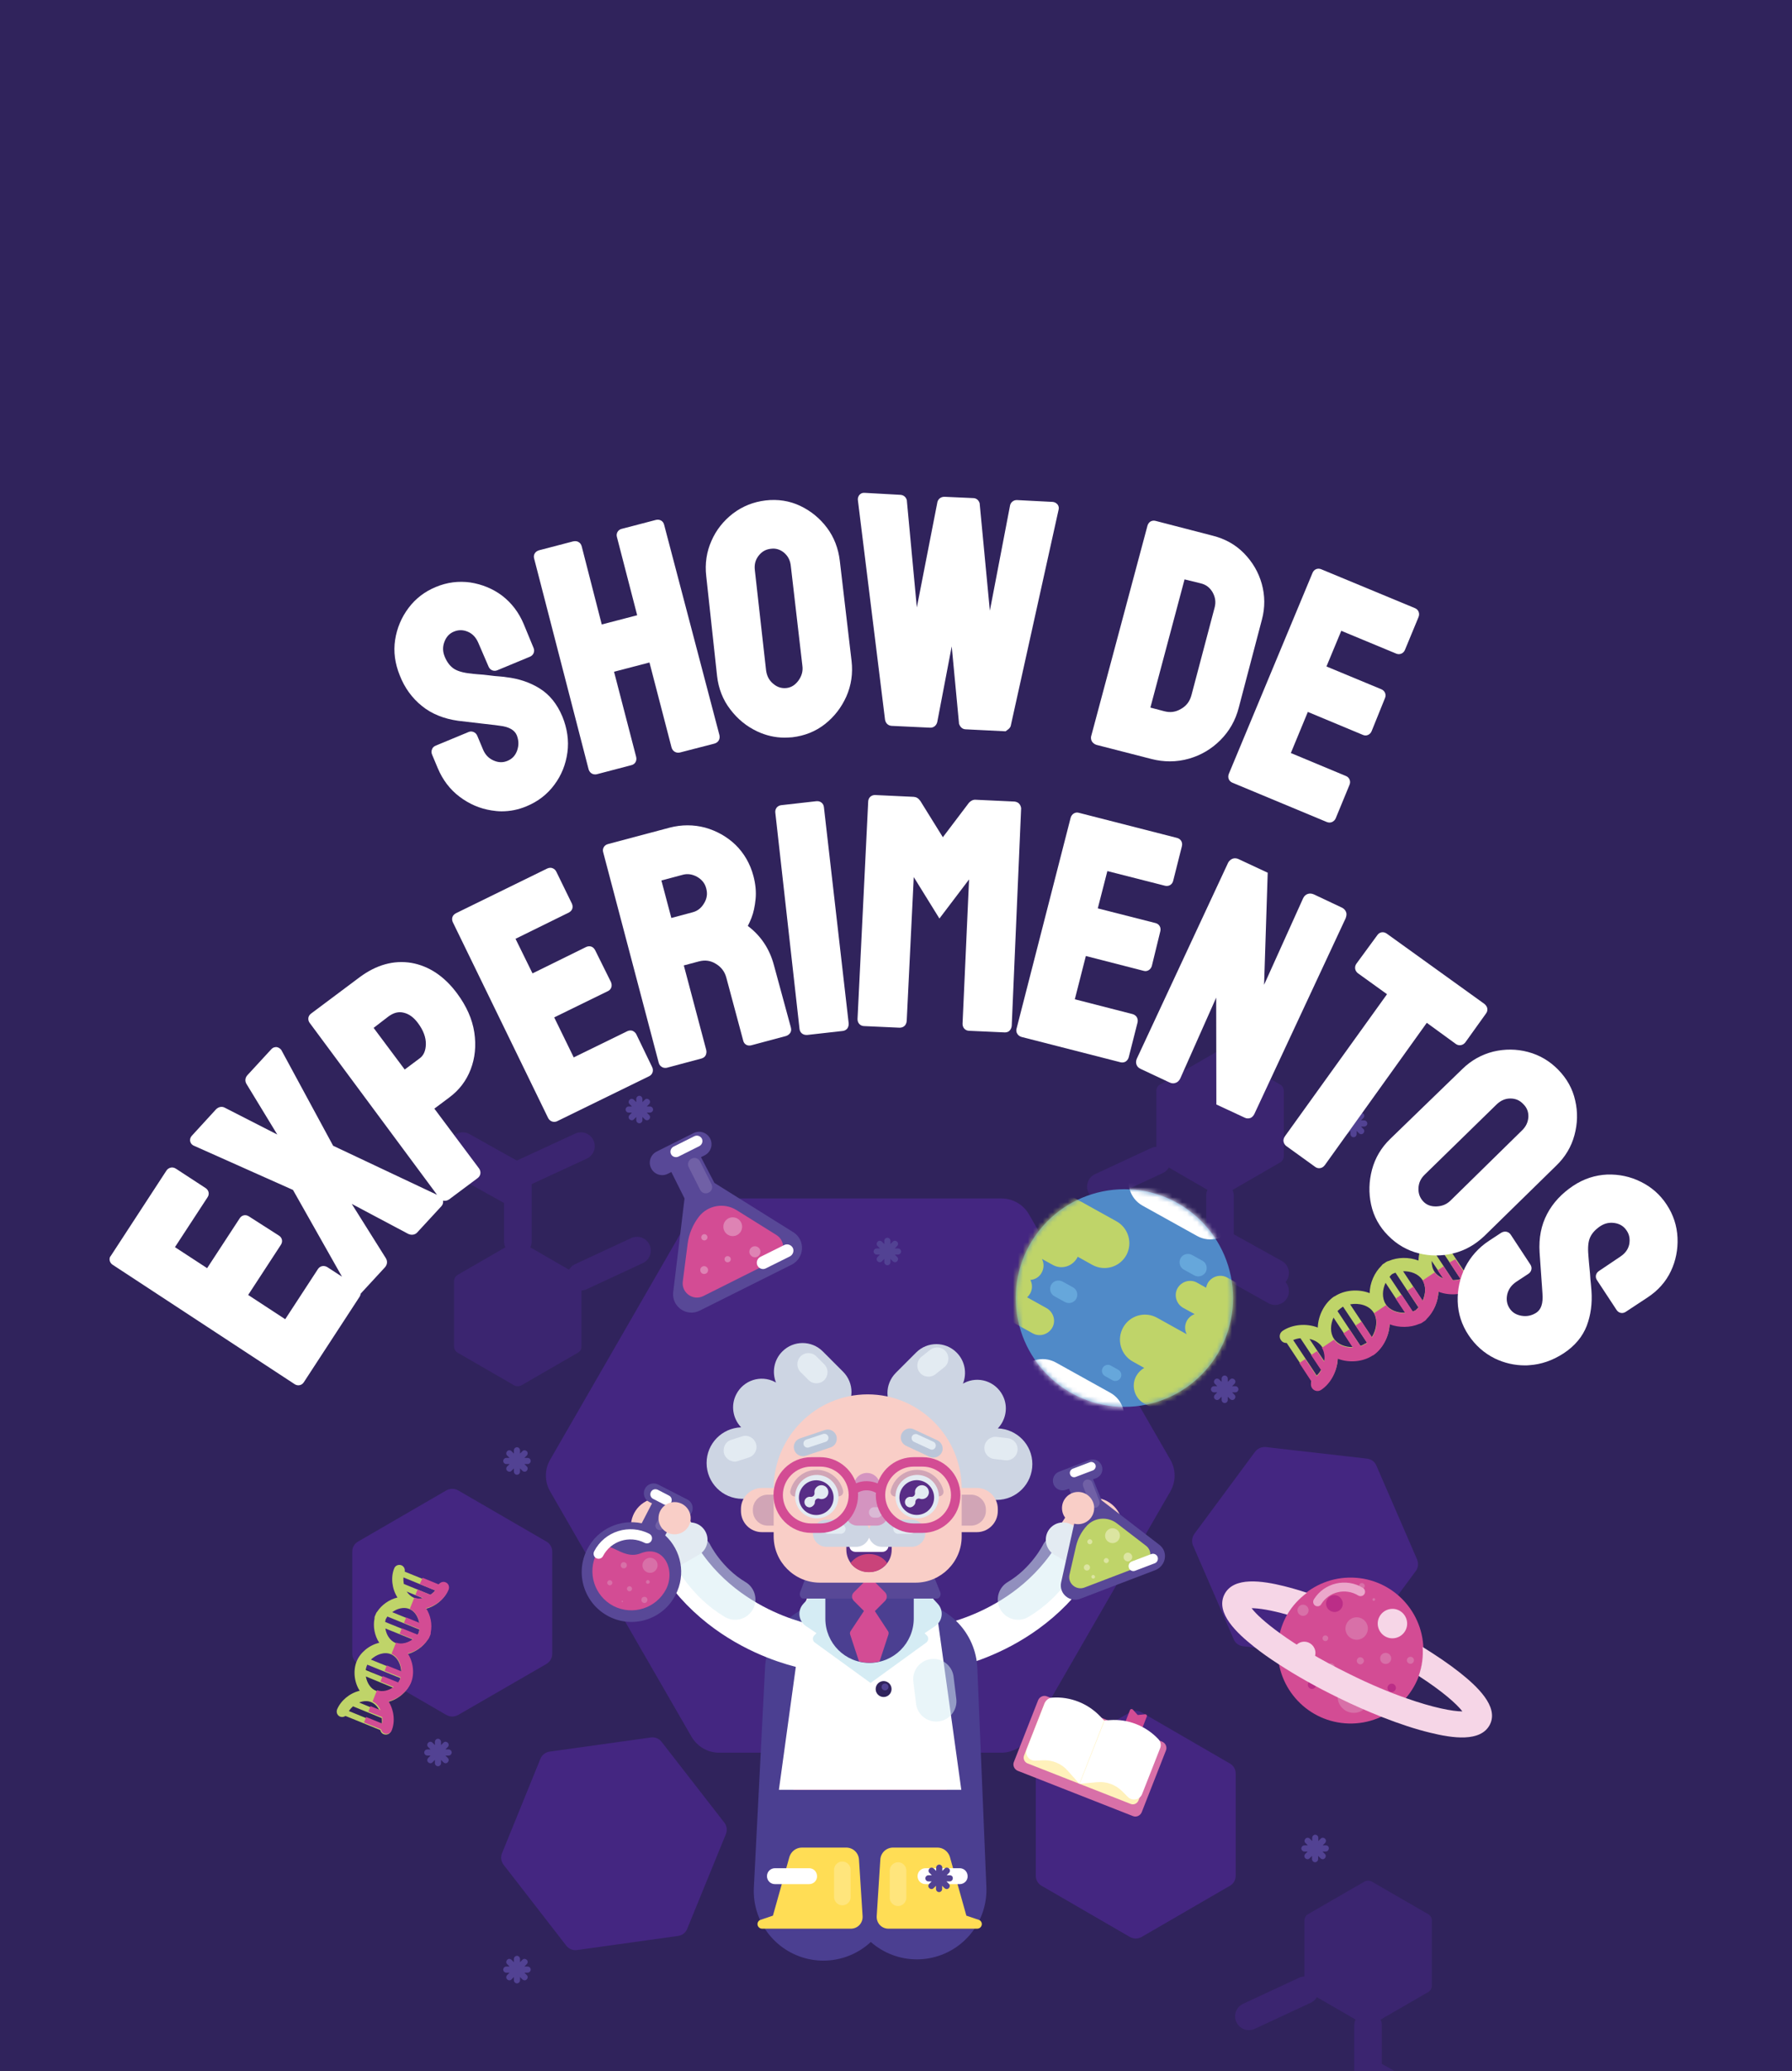 <svg width="360" height="416" viewBox="0 0 360 416" fill="none" xmlns="http://www.w3.org/2000/svg">
<rect x="0" y="0" width="360" height="416" fill="#333333" stroke="none"/>
<g clip-path="url(#clip0_50_6426)">
<rect width="360" height="416" fill="#30235C"/>
<g clip-path="url(#clip1_50_6426)">
<path d="M138.899 348.837L110.537 299.626C109.375 297.626 109.375 295.189 110.537 293.189L138.899 243.978C140.062 241.977 142.168 240.741 144.456 240.741H201.18C203.468 240.741 205.611 241.977 206.737 243.978L235.099 293.189C236.261 295.189 236.261 297.626 235.099 299.626L206.737 348.837C205.575 350.838 203.468 352.074 201.18 352.074H144.456C142.168 352.074 140.062 350.838 138.899 348.837Z" fill="#442681"/>
<path d="M189.233 330.906C189.233 330.906 210.913 327.56 219.193 306.573" stroke="white" stroke-width="9" stroke-miterlimit="10" stroke-linecap="round" stroke-linejoin="round"/>
<path opacity="0.53" d="M213.128 312.211C213.128 312.211 210.405 317.812 204.521 321.304" stroke="#D5ECF4" stroke-width="8.146" stroke-miterlimit="10" stroke-linecap="round" stroke-linejoin="round"/>
<path d="M213.165 306.1L222.752 312.502L224.495 309.847C226.274 307.192 225.548 303.591 222.897 301.845C220.246 300.063 216.651 300.79 214.908 303.445L213.165 306.1Z" fill="#F9CEC7"/>
<path d="M211.821 312.32L218.14 315.957C219.81 316.903 221.916 316.357 222.897 314.684C223.841 313.011 223.296 310.902 221.626 309.92L215.307 306.282C213.636 305.337 211.53 305.882 210.55 307.555C209.605 309.228 210.187 311.374 211.821 312.32Z" fill="#E3EBF2"/>
<path d="M179.972 275.766L184.04 271.693C186.291 269.438 189.923 269.438 192.174 271.693C193.881 273.402 194.281 275.876 193.445 277.949L193.7 277.803C196.532 276.348 199.982 277.476 201.435 280.313C202.597 282.568 202.088 285.223 200.454 286.933C204.304 287.078 207.391 290.206 207.391 294.098C207.391 298.062 204.195 301.299 200.2 301.299H193.01C189.051 301.299 185.819 298.099 185.819 294.098C185.819 292.461 186.364 290.97 187.272 289.77C186.763 289.333 186.364 288.788 186.037 288.133C185.601 287.26 185.383 286.314 185.42 285.369C183.531 285.841 181.461 285.332 179.972 283.841C177.721 281.659 177.721 278.022 179.972 275.766Z" fill="#CDD5E3"/>
<path d="M184.766 275.694C185.528 276.676 186.945 276.821 187.925 276.057L189.668 274.675C190.649 273.912 190.794 272.493 190.031 271.511C189.269 270.529 187.853 270.383 186.872 271.147L185.129 272.529C184.148 273.33 184.003 274.748 184.766 275.694Z" fill="#E3EBF2"/>
<path d="M197.767 290.606C197.622 291.843 198.493 292.934 199.728 293.079L201.943 293.334C203.178 293.479 204.267 292.607 204.413 291.37C204.558 290.133 203.686 289.042 202.451 288.897L200.236 288.642C199.002 288.497 197.912 289.369 197.767 290.606Z" fill="#E3EBF2"/>
<path d="M169.368 275.548L165.301 271.475C163.049 269.22 159.418 269.22 157.166 271.475C155.46 273.184 155.06 275.657 155.895 277.731L155.641 277.585C152.809 276.13 149.359 277.258 147.906 280.095C146.744 282.35 147.252 285.005 148.886 286.714C145.037 286.86 141.95 289.988 141.95 293.88C141.95 297.844 145.146 301.081 149.141 301.081H156.331C160.289 301.081 163.522 297.88 163.522 293.88C163.522 292.243 162.977 290.752 162.069 289.551C162.577 289.115 162.977 288.569 163.304 287.915C163.739 287.042 163.957 286.096 163.921 285.15C165.809 285.623 167.879 285.114 169.368 283.623C171.62 281.477 171.62 277.803 169.368 275.548Z" fill="#CDD5E3"/>
<path d="M160.834 272.457C159.963 273.33 159.963 274.748 160.834 275.621L162.432 277.221C163.304 278.094 164.72 278.094 165.592 277.221C166.463 276.348 166.463 274.93 165.592 274.057L163.994 272.457C163.122 271.584 161.706 271.584 160.834 272.457Z" fill="#E3EBF2"/>
<path d="M145.473 292.025C145.836 293.189 147.107 293.88 148.269 293.479L150.412 292.788C151.574 292.425 152.264 291.152 151.864 289.988C151.501 288.824 150.23 288.133 149.068 288.533L146.926 289.224C145.763 289.551 145.11 290.824 145.473 292.025Z" fill="#E3EBF2"/>
<path d="M153.063 307.774H156.912V298.899H153.063C150.739 298.899 148.85 300.79 148.85 303.118V303.518C148.85 305.882 150.739 307.774 153.063 307.774Z" fill="#F9CEC7"/>
<path opacity="0.25" d="M154.225 306.464H156.912V300.245H154.225C152.591 300.245 151.247 301.59 151.247 303.227V303.518C151.283 305.118 152.591 306.464 154.225 306.464Z" fill="#582D86"/>
<path d="M196.242 307.774H192.392V298.899H196.242C198.566 298.899 200.454 300.79 200.454 303.118V303.518C200.454 305.882 198.566 307.774 196.242 307.774Z" fill="#F9CEC7"/>
<path opacity="0.25" d="M195.079 306.464H192.392V300.245H195.079C196.714 300.245 198.057 301.59 198.057 303.227V303.518C198.057 305.118 196.714 306.464 195.079 306.464Z" fill="#582D86"/>
<path d="M167.661 335.671L165.41 379.862" stroke="#4B3F91" stroke-width="27.966" stroke-miterlimit="10" stroke-linecap="round" stroke-linejoin="round"/>
<path d="M182.369 335.671L184.185 379.608" stroke="#4B3F91" stroke-width="27.966" stroke-miterlimit="10" stroke-linecap="round" stroke-linejoin="round"/>
<path d="M162.977 330.906C162.977 330.906 141.297 327.56 133.017 306.573" stroke="white" stroke-width="9" stroke-miterlimit="10" stroke-linecap="round" stroke-linejoin="round"/>
<path d="M190.213 359.53H159.381L161.161 325.487C161.524 318.212 167.516 312.538 174.779 312.538C182.042 312.538 188.034 318.249 188.397 325.487L190.213 359.53Z" fill="#E73E76"/>
<path d="M193.118 359.53H156.476L161.161 325.487C161.524 318.212 167.516 312.538 174.779 312.538C182.042 312.538 188.034 318.249 188.397 325.487L193.118 359.53Z" fill="white"/>
<path d="M188.398 322.177L186.146 319.74L174.888 320.576L163.631 319.74L161.379 322.177C160.144 323.522 160.398 325.632 161.924 326.65L164.03 328.069L163.594 328.505C163.158 328.942 163.231 329.633 163.703 329.96L174.888 338.071L186.073 329.96C186.546 329.597 186.618 328.906 186.182 328.505L185.747 328.069L187.853 326.65C189.378 325.632 189.632 323.522 188.398 322.177Z" fill="#D5ECF4"/>
<path d="M174.67 334.034C169.767 334.034 165.809 330.069 165.809 325.159V316.285H183.567V325.159C183.531 330.069 179.573 334.034 174.67 334.034Z" fill="#4B3F91"/>
<path d="M175.324 322.977C174.997 322.504 174.307 322.504 173.98 322.977L170.893 327.633C170.748 327.851 170.712 328.105 170.784 328.324L172.564 333.743C173.217 333.888 173.944 333.998 174.634 333.998C175.36 333.998 176.05 333.925 176.704 333.743L178.483 328.324C178.556 328.069 178.52 327.814 178.374 327.633L175.324 322.977Z" fill="#D34C94"/>
<path d="M172.673 321.122H161.379C160.834 321.122 160.507 320.395 160.761 319.776L161.778 317.085H174.67L173.327 320.613C173.181 320.904 172.927 321.122 172.673 321.122Z" fill="#584897"/>
<path d="M176.45 321.122H188.216C188.76 321.122 189.124 320.395 188.869 319.776L187.78 317.085H174.343L175.76 320.613C175.905 320.904 176.159 321.122 176.45 321.122Z" fill="#584897"/>
<path d="M171.547 321.595L173.799 323.85C174.271 324.323 175.07 324.323 175.542 323.85L177.794 321.595C178.266 321.122 178.266 320.322 177.794 319.849L175.542 317.594C175.07 317.121 174.271 317.121 173.799 317.594L171.547 319.849C171.039 320.322 171.039 321.086 171.547 321.595Z" fill="#D34C94"/>
<path d="M183.931 317.921H164.72C159.6 317.921 155.423 313.739 155.423 308.61V299.008C155.423 288.606 163.921 280.095 174.307 280.095C184.694 280.095 193.191 288.606 193.191 299.008V308.61C193.228 313.702 189.051 317.921 183.931 317.921Z" fill="#F9CEC7"/>
<path opacity="0.25" d="M168.497 300.572C169.078 300.572 169.514 300.026 169.368 299.444C168.787 297.044 166.645 295.262 164.066 295.262C161.488 295.262 159.309 297.08 158.764 299.517C158.655 300.063 159.091 300.608 159.636 300.608H168.497V300.572Z" fill="#582D86"/>
<path d="M168.205 302.078C168.998 299.802 167.798 297.313 165.525 296.52C163.252 295.726 160.767 296.928 159.975 299.205C159.183 301.481 160.383 303.969 162.656 304.763C164.928 305.556 167.413 304.355 168.205 302.078Z" fill="#E3EBF2"/>
<path d="M166.137 303.584C167.648 302.389 167.907 300.194 166.715 298.68C165.522 297.166 163.33 296.907 161.819 298.101C160.307 299.295 160.048 301.491 161.241 303.005C162.433 304.519 164.625 304.778 166.137 303.584Z" fill="#582D86"/>
<path d="M164.865 298.353C164.393 298.39 163.957 298.717 163.739 299.153C163.63 299.408 163.594 299.663 163.63 299.881C163.667 300.099 163.558 300.354 163.413 300.499C163.231 300.645 163.013 300.717 162.795 300.681C162.614 300.645 162.432 300.681 162.25 300.754C161.96 300.863 161.706 301.154 161.633 301.481C161.488 302.136 161.924 302.718 162.541 302.791C162.904 302.827 163.267 302.609 163.485 302.318C163.667 302.1 163.703 301.881 163.703 301.699C163.703 301.518 163.776 301.336 163.921 301.19C164.102 301.045 164.357 300.972 164.575 301.045C164.829 301.154 165.119 301.154 165.41 301.081C165.918 300.936 166.281 300.536 166.39 300.026C166.572 299.081 165.809 298.244 164.865 298.353Z" fill="#E3EBF2"/>
<path d="M166.863 290.752L161.887 292.425C160.943 292.752 159.89 292.243 159.563 291.261C159.236 290.315 159.745 289.26 160.725 288.933L165.701 287.26C166.645 286.933 167.698 287.442 168.025 288.424C168.315 289.406 167.807 290.461 166.863 290.752Z" fill="#BBC6D9"/>
<path d="M165.882 289.624L162.505 290.752C162.069 290.897 161.597 290.679 161.452 290.242C161.306 289.806 161.524 289.333 161.96 289.188L165.337 288.06C165.773 287.915 166.245 288.133 166.39 288.569C166.536 289.006 166.318 289.479 165.882 289.624Z" fill="#E3EBF2"/>
<path opacity="0.25" d="M188.652 300.572C189.233 300.572 189.669 300.026 189.523 299.444C188.942 297.044 186.8 295.262 184.221 295.262C181.643 295.262 179.464 297.08 178.919 299.517C178.81 300.063 179.246 300.608 179.791 300.608H188.652V300.572Z" fill="#582D86"/>
<path d="M188.493 301.642C189.046 299.296 187.595 296.945 185.253 296.391C182.911 295.837 180.564 297.29 180.011 299.636C179.458 301.982 180.908 304.333 183.25 304.887C185.593 305.441 187.94 303.988 188.493 301.642Z" fill="#E3EBF2"/>
<path d="M186.635 303.291C187.997 301.927 187.997 299.716 186.635 298.353C185.274 296.989 183.066 296.989 181.705 298.353C180.343 299.716 180.343 301.927 181.705 303.291C183.066 304.654 185.274 304.654 186.635 303.291Z" fill="#582D86"/>
<path d="M185.057 298.353C184.584 298.39 184.149 298.717 183.931 299.153C183.822 299.408 183.785 299.663 183.822 299.881C183.858 300.099 183.749 300.354 183.604 300.499C183.422 300.645 183.204 300.717 182.987 300.681C182.805 300.645 182.623 300.681 182.442 300.754C182.151 300.863 181.897 301.154 181.824 301.481C181.679 302.136 182.115 302.718 182.732 302.791C183.095 302.827 183.459 302.609 183.677 302.318C183.858 302.1 183.894 301.881 183.894 301.699C183.894 301.518 183.967 301.336 184.112 301.19C184.294 301.045 184.548 300.972 184.766 301.045C185.02 301.154 185.311 301.154 185.601 301.081C186.11 300.936 186.473 300.536 186.582 300.026C186.763 299.081 185.964 298.244 185.057 298.353Z" fill="#E3EBF2"/>
<path d="M186.763 292.643L182.006 290.424C181.098 289.988 180.699 288.897 181.134 287.987C181.57 287.078 182.66 286.678 183.567 287.114L188.325 289.333C189.233 289.77 189.632 290.861 189.196 291.77C188.761 292.643 187.671 293.043 186.763 292.643Z" fill="#BBC6D9"/>
<path d="M186.836 291.115L183.604 289.624C183.204 289.442 183.023 288.933 183.204 288.533C183.386 288.133 183.894 287.951 184.294 288.133L187.526 289.624C187.925 289.806 188.107 290.315 187.925 290.715C187.744 291.152 187.272 291.334 186.836 291.115Z" fill="#E3EBF2"/>
<path d="M170.022 308.901V311.302C170.022 313.775 172.019 315.775 174.489 315.775H174.67C177.14 315.775 179.137 313.775 179.137 311.302V308.901H170.022Z" fill="#582D86"/>
<path d="M170.639 308.901V309.447C170.639 309.519 170.639 310.029 170.639 310.538C170.639 311.229 171.184 311.738 171.874 311.738H177.249C177.939 311.738 178.483 311.193 178.483 310.538C178.483 310.029 178.483 309.519 178.483 309.447V308.901H170.639Z" fill="white"/>
<path d="M174.634 312.175H174.453C173 312.175 171.693 312.902 170.857 313.993C171.656 315.084 172.964 315.812 174.453 315.812H174.634C176.087 315.812 177.394 315.084 178.229 313.993C177.431 312.866 176.123 312.175 174.634 312.175Z" fill="#CA437A"/>
<path d="M166.027 310.72H172.019C173.508 310.72 174.743 309.483 174.743 307.992C174.743 306.501 173.508 305.264 172.019 305.264H166.027C164.538 305.264 163.304 306.501 163.304 307.992C163.304 309.483 164.502 310.72 166.027 310.72Z" fill="#CDD5E3"/>
<path d="M177.176 310.72H183.168C184.657 310.72 185.892 309.483 185.892 307.992C185.892 306.501 184.657 305.264 183.168 305.264H177.176C175.687 305.264 174.453 306.501 174.453 307.992C174.453 309.483 175.687 310.72 177.176 310.72Z" fill="#CDD5E3"/>
<path d="M174.162 305.809C172.709 305.809 171.547 304.646 171.547 303.191V298.499C171.547 297.044 172.709 295.88 174.162 295.88C175.615 295.88 176.777 297.044 176.777 298.499V303.191C176.777 304.646 175.615 305.809 174.162 305.809Z" fill="#D494C0"/>
<path d="M176.087 306.464H172.274C170.966 306.464 169.913 305.409 169.913 304.1C169.913 302.791 170.966 301.736 172.274 301.736H176.087C177.394 301.736 178.447 302.791 178.447 304.1C178.447 305.373 177.394 306.464 176.087 306.464Z" fill="#D494C0"/>
<path opacity="0.43" d="M176.196 304.864H175.615C175.034 304.864 174.562 304.391 174.562 303.809C174.562 303.227 175.034 302.754 175.615 302.754H176.196C176.777 302.754 177.249 303.227 177.249 303.809C177.249 304.355 176.777 304.864 176.196 304.864Z" fill="#E3EBF2"/>
<path d="M168.933 308.101H166.39C165.882 308.101 165.446 307.664 165.446 307.155C165.446 306.646 165.882 306.21 166.39 306.21H168.933C169.441 306.21 169.877 306.646 169.877 307.155C169.84 307.664 169.441 308.101 168.933 308.101Z" fill="#E3EBF2"/>
<path d="M182.95 308.101H180.408C179.9 308.101 179.464 307.664 179.464 307.155C179.464 306.646 179.9 306.21 180.408 306.21H182.95C183.459 306.21 183.894 306.646 183.894 307.155C183.894 307.664 183.459 308.101 182.95 308.101Z" fill="#E3EBF2"/>
<path opacity="0.53" d="M139.081 312.211C139.081 312.211 141.805 317.812 147.688 321.304" stroke="#D5ECF4" stroke-width="8.146" stroke-miterlimit="10" stroke-linecap="round" stroke-linejoin="round"/>
<path opacity="0.53" d="M187.526 337.307L188.071 341.745" stroke="#D5ECF4" stroke-width="8.146" stroke-miterlimit="10" stroke-linecap="round" stroke-linejoin="round"/>
<path d="M188.325 371.133H179.427C178.047 371.133 176.922 372.188 176.849 373.57L176.123 384.918C176.05 386.3 177.103 387.428 178.483 387.428H196.314C196.968 387.428 197.404 386.773 197.186 386.191C197.077 385.936 196.895 385.718 196.605 385.645L194.135 384.809L190.83 373.024C190.504 371.933 189.487 371.133 188.325 371.133Z" fill="#FFDD55"/>
<path opacity="0.23" d="M180.408 382.881C179.5 382.881 178.737 382.117 178.737 381.208V375.752C178.737 374.843 179.5 374.079 180.408 374.079C181.316 374.079 182.078 374.843 182.078 375.752V381.208C182.078 382.117 181.316 382.881 180.408 382.881Z" fill="white"/>
<path d="M161.089 371.133H169.986C171.366 371.133 172.492 372.188 172.564 373.57L173.291 384.918C173.363 386.3 172.31 387.428 170.93 387.428H153.099C152.445 387.428 152.01 386.773 152.228 386.191C152.337 385.936 152.518 385.718 152.809 385.645L155.278 384.809L158.583 373.024C158.91 371.933 159.926 371.133 161.089 371.133Z" fill="#FFDD55"/>
<path opacity="0.23" d="M169.223 382.736C168.315 382.736 167.553 381.972 167.553 381.063V375.607C167.553 374.697 168.315 373.934 169.223 373.934C170.131 373.934 170.894 374.697 170.894 375.607V381.063C170.894 381.972 170.167 382.736 169.223 382.736Z" fill="white"/>
<path d="M179.067 339.659C179.27 338.799 178.738 337.937 177.879 337.734C177.02 337.531 176.16 338.063 175.957 338.924C175.754 339.784 176.286 340.646 177.145 340.849C178.004 341.052 178.864 340.519 179.067 339.659Z" fill="#30235C"/>
<path d="M178.483 338.871C178.483 339.235 178.193 339.562 177.794 339.562C177.43 339.562 177.104 339.271 177.104 338.871C177.104 338.508 177.394 338.18 177.794 338.18C178.193 338.18 178.483 338.508 178.483 338.871Z" fill="#514293"/>
<path d="M185.347 292.716H183.531C180.154 292.716 177.285 294.934 176.304 297.99C174.924 297.408 173.363 297.371 171.983 297.953C170.966 294.934 168.133 292.716 164.792 292.716H162.977C158.8 292.716 155.387 296.135 155.387 300.317C155.387 304.5 158.8 307.919 162.977 307.919H164.792C168.969 307.919 172.382 304.5 172.382 300.317C172.382 300.136 172.382 299.99 172.346 299.808L172.673 299.663C173.726 299.19 174.961 299.299 175.978 299.881C175.978 300.026 175.941 300.172 175.941 300.317C175.941 304.5 179.355 307.919 183.531 307.919H185.347C189.523 307.919 192.937 304.5 192.937 300.317C192.937 296.135 189.523 292.716 185.347 292.716ZM164.792 306.028H162.977C159.817 306.028 157.275 303.445 157.275 300.317C157.275 297.189 159.854 294.607 162.977 294.607H164.792C167.952 294.607 170.494 297.189 170.494 300.317C170.494 303.445 167.916 306.028 164.792 306.028ZM185.347 306.028H183.531C180.372 306.028 177.83 303.445 177.83 300.317C177.83 297.189 180.408 294.607 183.531 294.607H185.347C188.506 294.607 191.048 297.189 191.048 300.317C191.048 303.445 188.506 306.028 185.347 306.028Z" fill="#D34C94"/>
<path d="M162.541 378.48H155.677C154.77 378.48 154.08 377.753 154.08 376.88C154.08 375.971 154.806 375.279 155.677 375.279H162.541C163.449 375.279 164.139 376.007 164.139 376.88C164.175 377.753 163.449 378.48 162.541 378.48Z" fill="white"/>
<path d="M192.792 378.48H185.928C185.02 378.48 184.33 377.753 184.33 376.88C184.33 375.971 185.056 375.279 185.928 375.279H192.792C193.699 375.279 194.389 376.007 194.389 376.88C194.426 377.753 193.699 378.48 192.792 378.48Z" fill="white"/>
<path d="M139.045 306.1L129.457 312.502L127.714 309.847C125.935 307.192 126.661 303.591 129.312 301.845C131.963 300.063 135.558 300.79 137.302 303.445L139.045 306.1Z" fill="#F9CEC7"/>
<path d="M140.389 312.32L134.07 315.957C132.399 316.903 130.293 316.357 129.312 314.684C128.368 313.011 128.913 310.902 130.583 309.92L136.902 306.282C138.573 305.337 140.679 305.882 141.66 307.555C142.64 309.228 142.059 311.374 140.389 312.32Z" fill="#E3EBF2"/>
<path d="M232.956 310.356L221.299 301.372L219.592 297.153L220.21 296.935C221.226 296.535 221.699 295.444 221.335 294.425C220.936 293.407 219.846 292.934 218.83 293.298L212.765 295.625C211.748 296.025 211.276 297.117 211.639 298.135C212.039 299.153 213.128 299.626 214.145 299.263L214.762 299.044L216.396 303.373L213.164 317.921C212.729 320.14 214.908 321.959 217.014 321.158L232.157 315.375C234.264 314.466 234.699 311.738 232.956 310.356Z" fill="#584897"/>
<path d="M229.652 314.393L217.849 318.903C216.215 319.522 214.508 318.103 214.835 316.394L216.179 310.538C216.542 309.01 217.304 307.592 218.394 306.428C219.955 304.791 222.534 304.609 224.35 305.991L230.269 310.538C231.613 311.629 231.286 313.775 229.652 314.393Z" fill="#BFD469"/>
<path d="M218.466 309.883C218.575 310.138 218.866 310.283 219.12 310.174C219.374 310.065 219.519 309.774 219.41 309.519C219.302 309.265 219.011 309.119 218.757 309.228C218.503 309.338 218.357 309.629 218.466 309.883Z" fill="#DCE5A1"/>
<path d="M225.766 313.084C225.948 313.52 226.456 313.775 226.892 313.593C227.328 313.411 227.582 312.902 227.4 312.466C227.219 312.029 226.71 311.774 226.274 311.956C225.839 312.138 225.621 312.611 225.766 313.084Z" fill="#DCE5A1"/>
<path d="M218.358 315.484C218.699 315.484 218.975 315.208 218.975 314.866C218.975 314.525 218.699 314.248 218.358 314.248C218.017 314.248 217.74 314.525 217.74 314.866C217.74 315.208 218.017 315.484 218.358 315.484Z" fill="#DCE5A1"/>
<path d="M222.098 309.01C222.388 309.774 223.26 310.174 224.023 309.883C224.785 309.592 225.185 308.719 224.894 307.955C224.604 307.192 223.732 306.792 222.97 307.082C222.207 307.41 221.807 308.246 222.098 309.01Z" fill="#DCE5A1"/>
<path d="M221.771 313.666C221.88 313.92 222.17 314.066 222.425 313.957C222.679 313.848 222.824 313.557 222.715 313.302C222.606 313.047 222.316 312.902 222.062 313.011C221.807 313.12 221.662 313.411 221.771 313.666Z" fill="#DCE5A1"/>
<path d="M219.955 316.612C219.883 316.43 219.665 316.321 219.483 316.394C219.302 316.466 219.193 316.685 219.265 316.867C219.338 317.048 219.556 317.157 219.738 317.085C219.955 317.048 220.028 316.83 219.955 316.612Z" fill="#DCE5A1"/>
<path d="M220.282 302.827C219.774 303.009 219.193 302.754 219.011 302.245L217.595 298.535C217.414 298.026 217.668 297.444 218.176 297.262C218.685 297.08 219.266 297.335 219.447 297.844L220.864 301.554C221.045 302.027 220.791 302.609 220.282 302.827Z" fill="#7060A6"/>
<path d="M228.054 315.521L231.976 314.03C232.484 313.848 232.738 313.266 232.557 312.756C232.375 312.247 231.794 311.993 231.286 312.175L227.364 313.666C226.855 313.848 226.601 314.43 226.783 314.939C226.964 315.484 227.545 315.739 228.054 315.521Z" fill="white"/>
<path d="M216.106 296.68L219.556 295.371C219.992 295.189 220.246 294.68 220.064 294.243C219.883 293.807 219.374 293.552 218.939 293.734L215.489 295.043C215.053 295.225 214.799 295.735 214.98 296.171C215.125 296.644 215.634 296.862 216.106 296.68Z" fill="white"/>
<path d="M216.578 306.173C218.363 306.173 219.81 304.724 219.81 302.936C219.81 301.148 218.363 299.699 216.578 299.699C214.793 299.699 213.346 301.148 213.346 302.936C213.346 304.724 214.793 306.173 216.578 306.173Z" fill="#F9CEC7"/>
<path d="M133.634 308.428L135.704 304.427L136.285 304.718C137.265 305.228 138.464 304.827 138.936 303.882C139.444 302.9 139.045 301.699 138.101 301.227L132.218 298.208C131.237 297.699 130.039 298.099 129.567 299.044C129.058 300.026 129.458 301.227 130.402 301.699L130.983 301.99L128.913 305.991C124.628 305.082 120.088 307.083 117.982 311.193C115.44 316.103 117.365 322.14 122.267 324.686C127.17 327.232 133.198 325.305 135.704 320.395C137.846 316.285 136.866 311.411 133.634 308.428Z" fill="#584897"/>
<path d="M119.87 312.029C121.868 308.174 124.664 313.629 128.695 312.029C133.343 310.174 135.776 315.375 133.815 319.231C131.818 323.086 127.097 324.577 123.248 322.613C119.398 320.613 117.909 315.884 119.87 312.029Z" fill="#D34C94"/>
<path d="M129.24 313.739C128.84 314.466 129.131 315.412 129.893 315.775C130.62 316.175 131.564 315.884 131.927 315.121C132.327 314.393 132.036 313.448 131.273 313.084C130.547 312.72 129.639 313.011 129.24 313.739Z" fill="#D870A8"/>
<path d="M124.773 314.139C124.628 314.466 124.737 314.83 125.027 314.975C125.354 315.121 125.717 315.012 125.863 314.721C126.008 314.393 125.899 314.03 125.608 313.884C125.318 313.702 124.918 313.811 124.773 314.139Z" fill="#D870A8"/>
<path d="M126.007 318.903C125.862 319.158 125.971 319.449 126.225 319.594C126.48 319.74 126.77 319.631 126.915 319.376C127.061 319.122 126.952 318.831 126.697 318.685C126.443 318.576 126.153 318.649 126.007 318.903Z" fill="#D870A8"/>
<path d="M122.957 318.176C123.103 317.921 122.994 317.63 122.739 317.485C122.485 317.339 122.195 317.448 122.049 317.703C121.904 317.958 122.013 318.249 122.267 318.394C122.522 318.54 122.848 318.43 122.957 318.176Z" fill="#D870A8"/>
<path d="M129.821 317.594C129.712 317.776 129.784 317.994 129.966 318.103C130.148 318.212 130.365 318.14 130.474 317.958C130.583 317.776 130.511 317.558 130.329 317.448C130.148 317.339 129.93 317.412 129.821 317.594Z" fill="#D870A8"/>
<path d="M130.002 321.668C130.147 321.34 130.038 320.977 129.748 320.831C129.421 320.686 129.058 320.795 128.913 321.086C128.767 321.413 128.876 321.777 129.167 321.922C129.457 322.104 129.821 321.995 130.002 321.668Z" fill="#D870A8"/>
<path d="M124.918 321.631C124.882 321.704 124.918 321.777 124.955 321.813C125.027 321.849 125.1 321.813 125.136 321.777C125.173 321.704 125.136 321.631 125.1 321.595C125.027 321.522 124.918 321.558 124.918 321.631Z" fill="#D870A8"/>
<path d="M132.145 307.264C131.709 307.046 131.528 306.501 131.782 306.064L132.726 304.282C132.944 303.845 133.489 303.664 133.924 303.918C134.36 304.136 134.542 304.682 134.287 305.118L133.343 306.901C133.125 307.337 132.581 307.483 132.145 307.264Z" fill="#7060A6"/>
<path d="M119.798 313.011C119.289 312.756 119.108 312.138 119.362 311.629C121.432 307.592 126.407 306.028 130.438 308.101C130.947 308.356 131.128 308.974 130.874 309.483C130.62 309.992 130.003 310.174 129.494 309.92C126.444 308.356 122.703 309.556 121.142 312.575C120.924 313.047 120.306 313.266 119.798 313.011Z" fill="white"/>
<path d="M133.452 302.245L131.201 301.081C130.692 300.827 130.511 300.208 130.765 299.699C131.019 299.19 131.637 299.008 132.145 299.263L134.396 300.426C134.905 300.681 135.086 301.299 134.832 301.809C134.578 302.318 133.961 302.5 133.452 302.245Z" fill="white"/>
<path d="M135.522 308.21C137.307 308.21 138.754 306.761 138.754 304.973C138.754 303.185 137.307 301.736 135.522 301.736C133.737 301.736 132.29 303.185 132.29 304.973C132.29 306.761 133.737 308.21 135.522 308.21Z" fill="#F9CEC7"/>
<path d="M284.415 315.593L272.213 332.106C271.705 332.761 270.906 333.125 270.071 333.052L249.698 330.688C248.862 330.579 248.173 330.069 247.846 329.306L239.675 310.465C239.348 309.701 239.457 308.828 239.929 308.137L252.131 291.625C252.639 290.97 253.438 290.606 254.273 290.679L274.646 293.007C275.482 293.116 276.172 293.625 276.499 294.389L284.669 313.229C284.996 314.066 284.924 314.939 284.415 315.593Z" fill="#442681"/>
<path d="M109.774 334.252L92.016 344.509C91.29 344.909 90.418 344.909 89.692 344.509L71.934 334.216C71.207 333.816 70.772 333.016 70.772 332.215V311.665C70.772 310.829 71.207 310.065 71.934 309.665L89.692 299.372C90.418 298.972 91.29 298.972 92.016 299.372L109.774 309.665C110.501 310.065 110.936 310.865 110.936 311.665V332.215C110.936 333.052 110.501 333.816 109.774 334.252Z" fill="#442681"/>
<path d="M247.083 378.807L229.325 389.101C228.598 389.501 227.727 389.501 227 389.101L209.242 378.807C208.516 378.407 208.08 377.607 208.08 376.807V356.257C208.08 355.42 208.516 354.657 209.242 354.257L227 343.963C227.727 343.563 228.598 343.563 229.325 343.963L247.083 354.257C247.809 354.657 248.245 355.457 248.245 356.257V376.807C248.245 377.607 247.809 378.407 247.083 378.807Z" fill="#442681"/>
<path d="M136.248 388.882L115.911 391.719C115.076 391.829 114.277 391.501 113.769 390.847L101.167 374.588C100.659 373.934 100.55 373.061 100.841 372.297L108.576 353.275C108.903 352.511 109.593 351.965 110.428 351.856L130.765 349.019C131.6 348.91 132.399 349.237 132.907 349.892L145.509 366.114C146.017 366.768 146.126 367.641 145.835 368.405L138.064 387.428C137.773 388.228 137.047 388.773 136.248 388.882Z" fill="#442681"/>
<path d="M285.951 331.945C286.164 323.852 279.787 317.118 271.706 316.905C263.626 316.691 256.903 323.079 256.69 331.172C256.476 339.264 262.854 345.998 270.934 346.211C279.015 346.425 285.738 340.037 285.951 331.945Z" fill="#D34C94"/>
<path d="M277.08 324.832C276.353 326.287 276.971 328.069 278.423 328.796C279.876 329.524 281.655 328.906 282.382 327.451C283.108 325.996 282.491 324.214 281.038 323.486C279.586 322.759 277.806 323.377 277.08 324.832Z" fill="#F6D6E7"/>
<path d="M273.28 329.264C274.455 328.857 275.078 327.572 274.671 326.396C274.264 325.219 272.982 324.595 271.807 325.002C270.632 325.41 270.009 326.694 270.416 327.871C270.823 329.048 272.105 329.672 273.28 329.264Z" fill="#D870A8"/>
<path d="M260.774 322.977C260.483 323.522 260.738 324.214 261.282 324.468C261.827 324.759 262.517 324.505 262.771 323.959C263.062 323.413 262.808 322.722 262.263 322.468C261.718 322.177 261.064 322.395 260.774 322.977Z" fill="#D870A8"/>
<path d="M262.009 334.289C263.252 334.289 264.26 333.279 264.26 332.033C264.26 330.788 263.252 329.778 262.009 329.778C260.765 329.778 259.757 330.788 259.757 332.033C259.757 333.279 260.765 334.289 262.009 334.289Z" fill="#F6D6E7"/>
<path d="M263.57 339.271C264.031 339.271 264.405 338.897 264.405 338.435C264.405 337.973 264.031 337.598 263.57 337.598C263.109 337.598 262.735 337.973 262.735 338.435C262.735 338.897 263.109 339.271 263.57 339.271Z" fill="#BB2D87"/>
<path d="M271.959 344.073C273.744 344.073 275.191 342.623 275.191 340.835C275.191 339.048 273.744 337.598 271.959 337.598C270.174 337.598 268.727 339.048 268.727 340.835C268.727 342.623 270.174 344.073 271.959 344.073Z" fill="#D870A8"/>
<path d="M266.766 334.507C266.585 334.87 266.73 335.271 267.093 335.452C267.456 335.634 267.856 335.489 268.037 335.125C268.219 334.761 268.074 334.361 267.71 334.179C267.347 333.998 266.911 334.143 266.766 334.507Z" fill="#D870A8"/>
<path d="M279.367 333.634C279.658 333.088 279.404 332.397 278.859 332.143C278.314 331.852 277.624 332.106 277.37 332.652C277.116 333.197 277.334 333.888 277.878 334.143C278.423 334.398 279.113 334.179 279.367 333.634Z" fill="#D870A8"/>
<path d="M275.736 321.195C275.663 321.34 275.736 321.486 275.881 321.558C276.027 321.631 276.172 321.558 276.244 321.413C276.317 321.267 276.244 321.122 276.099 321.049C275.99 320.976 275.809 321.049 275.736 321.195Z" fill="#D870A8"/>
<path d="M269.599 322.868C269.199 323.704 268.182 324.068 267.347 323.632C266.512 323.232 266.149 322.213 266.584 321.377C267.02 320.54 268.001 320.176 268.836 320.613C269.635 321.049 269.998 322.031 269.599 322.868Z" fill="#BB2D87"/>
<path d="M273.085 318.321C272.94 318.612 273.049 318.94 273.339 319.085C273.63 319.231 273.957 319.122 274.102 318.831C274.247 318.54 274.138 318.212 273.848 318.067C273.557 317.921 273.194 318.03 273.085 318.321Z" fill="#D870A8"/>
<path d="M266.766 329.342C266.621 329.633 266.294 329.742 266.003 329.597C265.713 329.451 265.604 329.124 265.749 328.833C265.894 328.542 266.221 328.433 266.512 328.578C266.802 328.724 266.911 329.051 266.766 329.342Z" fill="#D870A8"/>
<path d="M282.709 333.197C282.527 333.561 282.672 333.961 283.035 334.143C283.399 334.325 283.798 334.179 283.98 333.816C284.161 333.452 284.016 333.052 283.653 332.87C283.29 332.725 282.89 332.87 282.709 333.197Z" fill="#D870A8"/>
<path d="M278.823 338.69C279.041 338.253 279.549 338.108 279.949 338.289C280.384 338.508 280.53 339.017 280.348 339.417C280.13 339.853 279.622 339.999 279.222 339.817C278.786 339.599 278.605 339.09 278.823 338.69Z" fill="#BB2D87"/>
<path d="M273.92 333.925C273.738 334.289 273.339 334.434 272.976 334.252C272.613 334.07 272.467 333.67 272.649 333.306C272.831 332.943 273.23 332.797 273.593 332.979C273.956 333.161 274.102 333.597 273.92 333.925Z" fill="#D870A8"/>
<path d="M293.24 335.962C291.134 334.289 288.591 332.579 285.795 330.833C285.94 332.761 285.686 334.725 284.996 336.653C289.717 339.708 292.623 342.254 293.785 343.782C291.86 343.782 287.938 343.054 282.49 341.126C279.258 339.999 275.445 338.435 271.196 336.325C265.095 333.343 260.411 330.47 257.07 328.033C254.164 325.923 252.312 324.214 251.441 323.05C252.857 323.05 255.29 323.413 258.595 324.359C259.612 322.577 260.992 321.122 262.553 319.958C260.919 319.413 259.394 318.976 257.941 318.612C253.656 317.558 247.773 316.612 245.957 320.322C244.141 324.032 248.536 328.105 251.986 330.833C253.402 331.961 255.036 333.125 256.852 334.289C260.374 336.58 264.478 338.908 268.909 341.054C271.85 342.509 274.792 343.782 277.624 344.909C281.147 346.291 284.452 347.382 287.357 348.073C291.642 349.128 297.525 350.074 299.341 346.364C301.084 342.763 296.69 338.69 293.24 335.962Z" fill="#F6D6E7"/>
<path d="M264.224 322.54C263.824 322.286 263.679 321.74 263.933 321.304C266.003 317.921 270.47 316.903 273.811 318.976C274.21 319.231 274.356 319.776 274.101 320.213C273.847 320.613 273.302 320.758 272.867 320.504C270.325 318.94 266.984 319.703 265.422 322.249C265.204 322.65 264.659 322.795 264.224 322.54Z" fill="#EBA7CB"/>
<path d="M227.582 364.804L204.449 355.711C203.759 355.42 203.396 354.62 203.686 353.929L208.552 341.526C208.843 340.835 209.642 340.472 210.332 340.763L233.465 349.856C234.155 350.147 234.518 350.947 234.228 351.638L229.361 364.041C229.071 364.732 228.272 365.095 227.582 364.804Z" fill="#D870A8"/>
<path d="M227.146 362.367L206.41 354.22C205.793 353.966 205.502 353.275 205.72 352.656L209.824 342.181C210.078 341.563 210.768 341.272 211.385 341.49L232.121 349.637C232.739 349.892 233.029 350.583 232.811 351.201L228.708 361.676C228.453 362.295 227.763 362.622 227.146 362.367Z" fill="#FFF1BB"/>
<path d="M230.015 344.363L228.562 344.509L227.582 343.418C227.4 343.236 227.109 343.272 227.001 343.527L225.148 348.255L228.526 349.565L230.378 344.836C230.487 344.582 230.269 344.327 230.015 344.363Z" fill="#D34C94"/>
<path d="M216.832 358.33L214.508 355.711C213.274 354.293 211.458 353.529 209.569 353.602L207.935 353.675C206.7 353.711 205.829 352.474 206.265 351.347L209.896 342.108C210.15 341.49 210.695 341.054 211.385 341.017C215.017 340.763 218.576 342.181 221.081 344.836L221.808 345.636L216.832 358.33Z" fill="white"/>
<path d="M216.905 358.33L220.392 358.003C222.244 357.821 224.096 358.476 225.439 359.821L226.601 360.985C227.473 361.858 228.962 361.567 229.434 360.403L233.066 351.165C233.32 350.547 233.175 349.856 232.702 349.346C230.197 346.691 226.638 345.273 223.006 345.527L221.917 345.6L216.905 358.33Z" fill="white"/>
<path d="M72.26 339.635C70.227 340.108 68.447 341.636 67.721 343.381C67.503 343.963 67.757 344.618 68.338 344.836C68.702 344.982 69.101 344.909 69.392 344.691L76.4 347.528C76.473 347.892 76.691 348.219 77.091 348.364C77.671 348.583 78.325 348.328 78.543 347.746C79.269 346 79.015 343.636 77.889 341.89C79.923 341.417 81.703 339.89 82.429 338.144C83.155 336.398 82.901 334.034 81.775 332.288C83.446 331.888 84.971 330.797 85.843 329.451C85.951 329.342 86.06 329.196 86.097 329.051C86.133 328.978 86.169 328.869 86.206 328.796C86.242 328.724 86.278 328.615 86.315 328.542C86.387 328.396 86.387 328.214 86.387 328.069C86.714 326.469 86.387 324.65 85.443 323.195C87.477 322.722 89.293 321.195 89.983 319.449C90.2 318.867 89.946 318.212 89.365 317.994C88.857 317.776 88.276 317.994 88.021 318.43L81.303 315.703C81.412 315.193 81.158 314.648 80.649 314.43C80.068 314.211 79.415 314.466 79.197 315.048C78.471 316.794 78.725 319.158 79.85 320.904C78.18 321.304 76.655 322.395 75.783 323.741C75.674 323.85 75.565 323.995 75.529 324.141C75.493 324.214 75.456 324.323 75.42 324.395C75.384 324.468 75.347 324.577 75.311 324.65C75.238 324.796 75.238 324.977 75.238 325.123C74.912 326.723 75.238 328.542 76.183 329.997C74.149 330.469 72.333 331.997 71.643 333.743C70.917 335.562 71.135 337.889 72.26 339.635ZM73.677 334.652C73.713 334.543 73.749 334.47 73.786 334.398L80.431 337.089C80.395 337.162 80.395 337.235 80.359 337.344C80.25 337.598 80.105 337.889 79.923 338.108L73.495 335.489C73.495 335.198 73.568 334.907 73.677 334.652ZM78.979 339.017C77.962 339.744 76.655 340.108 75.529 339.635C74.403 339.199 73.713 337.998 73.495 336.762L78.979 339.017ZM76.691 345.127C76.727 345.564 76.727 346 76.655 346.4L70.082 343.709C70.299 343.381 70.59 343.054 70.917 342.763L76.691 345.127ZM72.152 341.999C72.951 341.672 73.822 341.599 74.585 341.927C75.347 342.254 75.928 342.909 76.291 343.709L72.152 341.999ZM77.49 325.268C77.599 325.086 77.708 324.905 77.817 324.723L84.245 327.342C84.208 327.56 84.172 327.778 84.136 327.96C84.063 328.142 83.954 328.287 83.845 328.433L77.381 325.814C77.381 325.632 77.454 325.45 77.49 325.268ZM81.121 318.176C81.049 317.739 81.013 317.303 81.049 316.866L87.44 319.485C87.186 319.813 86.859 320.104 86.46 320.358L81.121 318.176ZM84.971 321.049C84.354 321.195 83.7 321.195 83.119 320.94C82.538 320.686 82.066 320.249 81.703 319.703L84.971 321.049ZM82.211 323.195C83.337 323.632 84.027 324.832 84.245 326.069L78.797 323.85C79.778 323.122 81.085 322.759 82.211 323.195ZM82.937 329.342C81.92 330.106 80.577 330.47 79.451 330.033C78.325 329.56 77.599 328.36 77.417 327.123L82.937 329.342ZM78.507 332.288C79.85 332.834 80.577 334.398 80.613 335.853L74.512 333.379C75.565 332.361 77.199 331.743 78.507 332.288Z" fill="#BFD469"/>
<path d="M84.317 318.212L87.44 319.485C87.186 319.813 86.859 320.104 86.46 320.358L83.881 319.303L83.446 320.395L85.007 321.013C84.426 321.158 83.809 321.158 83.228 320.94L82.32 323.195C83.373 323.668 84.063 324.832 84.245 325.996L81.594 324.905L81.158 325.996L84.281 327.269C84.245 327.487 84.208 327.705 84.172 327.887C84.099 328.069 83.99 328.214 83.881 328.36L80.722 327.087L80.286 328.178L82.974 329.269C81.993 329.997 80.686 330.397 79.56 329.96L78.652 332.215C79.923 332.797 80.649 334.325 80.649 335.743L77.708 334.543L77.272 335.634L80.504 336.944C80.468 337.016 80.468 337.089 80.431 337.198C80.323 337.453 80.177 337.744 79.996 337.962L76.873 336.689L76.437 337.78L79.088 338.871C78.107 339.599 76.836 339.926 75.747 339.526L74.839 341.781C75.565 342.108 76.11 342.763 76.437 343.527L74.439 342.727L74.004 343.818L76.8 344.945C76.836 345.382 76.836 345.818 76.764 346.218L73.568 344.909L73.132 346L76.546 347.382C76.618 347.746 76.836 348.073 77.236 348.219C77.817 348.437 78.47 348.183 78.688 347.601C79.415 345.855 79.16 343.491 78.035 341.745C80.068 341.272 81.848 339.744 82.574 337.998C83.3 336.253 83.046 333.888 81.92 332.143C83.591 331.743 85.116 330.651 85.988 329.306C86.097 329.197 86.206 329.051 86.242 328.906C86.278 328.833 86.315 328.724 86.351 328.651C86.387 328.578 86.424 328.469 86.46 328.396C86.532 328.251 86.532 328.069 86.532 327.924C86.859 326.323 86.532 324.505 85.588 323.05C87.622 322.577 89.438 321.049 90.128 319.303C90.346 318.721 90.091 318.067 89.51 317.849C89.002 317.63 88.421 317.849 88.167 318.285L84.898 316.939L84.317 318.212Z" fill="#D34C94"/>
<path d="M264.732 266.674C262.408 265.764 259.575 266.055 257.687 267.328C257.07 267.728 256.888 268.565 257.324 269.183C257.578 269.583 258.014 269.802 258.486 269.765L263.497 277.33C263.316 277.731 263.352 278.24 263.606 278.64C264.006 279.258 264.841 279.44 265.459 279.004C267.347 277.767 268.691 275.257 268.763 272.748C271.087 273.657 273.92 273.366 275.808 272.093C275.808 272.093 275.808 272.093 275.845 272.093C275.845 272.093 275.845 272.093 275.881 272.093C277.769 270.82 279.113 268.347 279.186 265.837C281.11 266.564 283.362 266.528 285.141 265.764C285.323 265.728 285.505 265.655 285.686 265.546C285.759 265.473 285.868 265.437 285.94 265.364C286.049 265.291 286.122 265.255 286.231 265.182C286.413 265.073 286.521 264.928 286.63 264.782C288.01 263.436 288.955 261.363 288.991 259.29C291.315 260.199 294.148 259.908 296.036 258.635C296.653 258.235 296.835 257.399 296.399 256.78C296.036 256.235 295.346 256.053 294.765 256.308L289.935 249.033C290.407 248.597 290.48 247.869 290.117 247.324C289.717 246.705 288.882 246.524 288.265 246.96C286.376 248.233 285.033 250.706 284.96 253.216C283.035 252.489 280.784 252.525 279.004 253.289C278.823 253.325 278.641 253.398 278.459 253.507C278.387 253.58 278.278 253.616 278.205 253.689C278.096 253.762 278.024 253.798 277.915 253.871C277.733 253.98 277.624 254.125 277.515 254.271C276.135 255.617 275.191 257.69 275.155 259.763C272.831 258.854 269.998 259.145 268.11 260.418C268.11 260.418 268.11 260.418 268.073 260.418C268.073 260.418 268.073 260.418 268.037 260.418C266.149 261.691 264.805 264.164 264.732 266.674ZM269.526 262.673C269.562 262.673 269.562 262.636 269.562 262.636C269.635 262.564 269.744 262.527 269.816 262.491L274.61 269.692C274.537 269.765 274.428 269.802 274.356 269.874C274.356 269.874 274.356 269.874 274.319 269.874C274.319 269.874 274.319 269.874 274.283 269.874C273.993 270.056 273.666 270.238 273.303 270.347L268.691 263.364C268.981 263.109 269.235 262.855 269.526 262.673ZM271.814 270.602C270.325 270.638 268.763 270.092 267.964 268.892C267.165 267.692 267.274 266.055 267.892 264.673L271.814 270.602ZM265.422 275.112C265.168 275.585 264.877 275.985 264.514 276.312L259.793 269.183C260.229 269.001 260.738 268.856 261.246 268.819L265.422 275.112ZM263.062 268.965C264.079 269.183 264.986 269.692 265.567 270.529C266.112 271.365 266.257 272.42 266.04 273.439L263.062 268.965ZM279.658 255.944C279.876 255.835 280.094 255.726 280.348 255.653L284.96 262.636C284.778 262.818 284.597 263 284.415 263.182C284.234 263.291 284.016 263.364 283.798 263.473L279.149 256.489C279.331 256.235 279.476 256.089 279.658 255.944ZM288.047 251.361C288.265 250.852 288.519 250.415 288.846 250.015L293.421 256.926C292.949 257.071 292.405 257.144 291.86 257.144L288.047 251.361ZM289.971 256.817C289.245 256.526 288.628 256.089 288.192 255.471C287.756 254.853 287.611 254.089 287.611 253.289L289.971 256.817ZM285.723 257.071C286.521 258.272 286.413 259.908 285.795 261.291L281.873 255.362C283.398 255.326 284.924 255.871 285.723 257.071ZM282.309 263.691C280.784 263.764 279.186 263.218 278.387 261.982C277.588 260.745 277.697 259.072 278.351 257.69L282.309 263.691ZM275.917 263.618C276.862 265.037 276.535 267.11 275.591 268.601L271.233 262.018C272.939 261.691 274.973 262.163 275.917 263.618Z" fill="#BFD469"/>
<path d="M291.206 253.58L293.422 256.962C292.95 257.108 292.405 257.181 291.86 257.181L290.008 254.38L288.81 255.18L289.935 256.853C289.245 256.599 288.628 256.162 288.229 255.58L285.795 257.217C286.522 258.417 286.413 260.018 285.832 261.327L283.943 258.454L282.745 259.254L284.996 262.636C284.815 262.818 284.633 263 284.452 263.182C284.27 263.291 284.052 263.364 283.834 263.473L281.583 260.054L280.384 260.854L282.309 263.764C280.82 263.837 279.295 263.327 278.46 262.163L276.027 263.8C276.898 265.219 276.571 267.255 275.627 268.674L273.521 265.473L272.322 266.273L274.647 269.765C274.574 269.838 274.465 269.874 274.392 269.947C274.392 269.947 274.392 269.947 274.356 269.947C274.356 269.947 274.356 269.947 274.32 269.947C274.029 270.129 273.702 270.311 273.339 270.42L271.088 267.037L269.889 267.837L271.778 270.711C270.325 270.747 268.8 270.238 268.001 269.11L265.568 270.747C266.076 271.584 266.185 272.566 266.004 273.548L264.587 271.402L263.389 272.202L265.422 275.257C265.168 275.73 264.878 276.13 264.515 276.458L262.227 273.002L261.028 273.802L263.461 277.512C263.28 277.912 263.316 278.422 263.57 278.822C263.97 279.44 264.805 279.622 265.422 279.185C267.311 277.949 268.655 275.439 268.727 272.929C271.051 273.839 273.884 273.548 275.772 272.275C275.772 272.275 275.772 272.275 275.809 272.275C275.809 272.275 275.809 272.275 275.845 272.275C277.733 271.002 279.077 268.529 279.15 266.019C281.074 266.746 283.326 266.71 285.105 265.946C285.287 265.91 285.469 265.837 285.65 265.728C285.723 265.655 285.832 265.619 285.904 265.546C286.013 265.473 286.086 265.437 286.195 265.364C286.376 265.255 286.485 265.11 286.594 264.964C287.974 263.618 288.919 261.545 288.955 259.472C291.279 260.381 294.112 260.09 296 258.817C296.617 258.417 296.799 257.581 296.363 256.962C296 256.417 295.31 256.235 294.729 256.489L292.369 252.961L291.206 253.58Z" fill="#D34C94"/>
<path d="M159.454 247.578L143.511 237.613L140.824 232.448L141.55 232.084C142.785 231.466 143.293 229.975 142.676 228.738C142.059 227.501 140.57 226.992 139.335 227.61L131.927 231.32C130.692 231.939 130.184 233.43 130.801 234.666C131.418 235.903 132.907 236.412 134.142 235.794L134.868 235.43L137.519 240.741L135.231 259.654C134.977 262.527 137.955 264.564 140.533 263.291L159.091 254.016C161.633 252.67 161.814 249.142 159.454 247.578Z" fill="#584897"/>
<path d="M155.75 253.107L141.296 260.345C139.299 261.363 136.938 259.763 137.156 257.508L138.137 249.87C138.391 247.869 139.19 245.978 140.425 244.378C142.24 242.086 145.472 241.541 147.942 243.068L156.04 248.124C157.892 249.361 157.747 252.125 155.75 253.107Z" fill="#D34C94"/>
<path d="M140.933 248.815C141.078 249.142 141.478 249.252 141.768 249.106C142.095 248.961 142.204 248.56 142.059 248.269C141.913 247.942 141.514 247.833 141.223 247.978C140.933 248.124 140.788 248.524 140.933 248.815Z" fill="#DE83B4"/>
<path d="M150.665 251.943C150.956 252.489 151.609 252.707 152.154 252.452C152.699 252.161 152.917 251.507 152.663 250.961C152.372 250.415 151.718 250.197 151.174 250.452C150.593 250.743 150.375 251.397 150.665 251.943Z" fill="#DE83B4"/>
<path d="M142.167 254.78C142.349 255.18 142.204 255.653 141.804 255.835C141.405 256.017 140.933 255.871 140.751 255.471C140.57 255.071 140.715 254.598 141.114 254.416C141.477 254.234 141.95 254.38 142.167 254.78Z" fill="#DE83B4"/>
<path d="M149.077 246.639C149.199 245.602 148.458 244.662 147.422 244.54C146.386 244.418 145.448 245.161 145.326 246.198C145.205 247.235 145.946 248.175 146.982 248.297C148.017 248.419 148.956 247.676 149.077 246.639Z" fill="#DE83B4"/>
<path d="M145.618 253.216C145.763 253.543 146.163 253.652 146.453 253.507C146.78 253.362 146.889 252.961 146.744 252.67C146.598 252.379 146.199 252.234 145.908 252.379C145.582 252.525 145.473 252.925 145.618 253.216Z" fill="#DE83B4"/>
<path d="M142.349 239.577C141.732 239.904 140.969 239.649 140.642 238.995L138.355 234.448C138.028 233.83 138.282 233.066 138.936 232.739C139.553 232.411 140.316 232.666 140.642 233.321L142.93 237.867C143.257 238.522 143.003 239.286 142.349 239.577Z" fill="#7060A6"/>
<path d="M153.861 254.78L158.691 252.379C159.309 252.052 159.563 251.288 159.272 250.67C158.946 250.052 158.183 249.797 157.566 250.088L152.736 252.489C152.118 252.816 151.864 253.58 152.155 254.198C152.481 254.853 153.244 255.107 153.861 254.78Z" fill="white"/>
<path d="M136.285 232.339L140.497 230.229C141.042 229.938 141.26 229.283 141.006 228.738C140.715 228.192 140.061 227.974 139.517 228.229L135.304 230.338C134.759 230.629 134.541 231.284 134.796 231.829C135.05 232.375 135.74 232.593 136.285 232.339Z" fill="white"/>
<g opacity="0.55">
<path d="M116.093 271.729L104.763 278.276C104.291 278.531 103.746 278.531 103.274 278.276L91.944 271.729C91.472 271.475 91.217 270.965 91.217 270.456V257.362C91.217 256.817 91.508 256.344 91.944 256.089L103.274 249.542C103.746 249.288 104.291 249.288 104.763 249.542L116.093 256.089C116.565 256.344 116.82 256.853 116.82 257.362V270.456C116.82 270.965 116.565 271.475 116.093 271.729Z" fill="#442681"/>
<path d="M104.037 249.397V236.085L116.711 230.229" stroke="#442681" stroke-width="5.541" stroke-miterlimit="10" stroke-linecap="round"/>
<path d="M103.819 236.303L92.96 230.229" stroke="#442681" stroke-width="5.541" stroke-miterlimit="10" stroke-linecap="round"/>
<path d="M103.819 239.904L92.96 233.866" stroke="#442681" stroke-width="5.541" stroke-miterlimit="10" stroke-linecap="round"/>
<path d="M116.711 256.453L127.969 251.216" stroke="#442681" stroke-width="5.541" stroke-miterlimit="10" stroke-linecap="round"/>
</g>
<g opacity="0.55">
<path d="M233.029 217.863L244.359 211.316C244.832 211.061 245.376 211.061 245.848 211.316L257.179 217.863C257.651 218.117 257.905 218.627 257.905 219.136V232.23C257.905 232.775 257.615 233.248 257.179 233.503L245.848 240.049C245.376 240.304 244.832 240.304 244.359 240.049L233.029 233.503C232.557 233.248 232.303 232.739 232.303 232.23V219.136C232.303 218.627 232.557 218.117 233.029 217.863Z" fill="#442681"/>
<path d="M245.086 240.195V253.507L232.412 259.363" stroke="#442681" stroke-width="5.541" stroke-miterlimit="10" stroke-linecap="round"/>
<path d="M245.304 253.289L256.162 259.363" stroke="#442681" stroke-width="5.541" stroke-miterlimit="10" stroke-linecap="round"/>
<path d="M245.304 249.688L256.162 255.726" stroke="#442681" stroke-width="5.541" stroke-miterlimit="10" stroke-linecap="round"/>
<path d="M232.412 233.139L221.154 238.376" stroke="#442681" stroke-width="5.541" stroke-miterlimit="10" stroke-linecap="round"/>
</g>
<g opacity="0.55">
<path d="M262.771 384.518L274.102 377.971C274.574 377.716 275.118 377.716 275.591 377.971L286.921 384.518C287.393 384.772 287.647 385.282 287.647 385.791V398.885C287.647 399.43 287.357 399.903 286.921 400.158L275.591 406.705C275.118 406.959 274.574 406.959 274.102 406.705L262.771 400.158C262.299 399.903 262.045 399.394 262.045 398.885V385.791C262.045 385.282 262.335 384.772 262.771 384.518Z" fill="#442681"/>
<path d="M274.828 406.85V420.162L262.154 426.018" stroke="#442681" stroke-width="5.541" stroke-miterlimit="10" stroke-linecap="round"/>
<path d="M275.046 416.343L285.904 422.381" stroke="#442681" stroke-width="5.541" stroke-miterlimit="10" stroke-linecap="round"/>
<path d="M262.154 399.794L250.896 405.032" stroke="#442681" stroke-width="5.541" stroke-miterlimit="10" stroke-linecap="round"/>
</g>
<path d="M228.097 282.496C240.09 281.273 248.821 270.544 247.6 258.533C246.379 246.522 235.668 237.777 223.675 239C211.683 240.223 202.951 250.951 204.172 262.962C205.393 274.973 216.105 283.719 228.097 282.496Z" fill="#508AC8"/>
<mask id="mask0_50_6426" style="mask-type:luminance" maskUnits="userSpaceOnUse" x="204" y="238" width="44" height="45">
<path d="M228.097 282.496C240.09 281.273 248.821 270.544 247.6 258.533C246.379 246.522 235.668 237.777 223.675 239C211.683 240.223 202.951 250.951 204.172 262.962C205.393 274.973 216.105 283.719 228.097 282.496Z" fill="white"/>
</mask>
<g mask="url(#mask0_50_6426)">
<path d="M252.022 269.511L249.698 268.238C250.351 268.019 250.896 267.546 251.259 266.928C251.405 266.637 251.513 266.31 251.586 266.019L253.402 267.037C254.782 267.801 256.525 267.292 257.324 265.91C258.087 264.528 257.578 262.782 256.198 261.982L246.538 256.635C245.158 255.871 243.415 256.38 242.616 257.762C242.471 258.053 242.362 258.381 242.289 258.672L240.474 257.653C239.094 256.89 237.35 257.399 236.552 258.781C235.789 260.163 236.297 261.909 237.677 262.709L240.001 263.982C239.348 264.2 238.803 264.673 238.44 265.291C237.968 266.164 237.968 267.183 238.404 268.019L232.448 264.709C230.015 263.364 226.964 264.237 225.621 266.674C224.277 269.11 225.148 272.166 227.582 273.511L229.869 274.784C229.216 275.148 228.671 275.694 228.272 276.385C227.182 278.349 227.908 280.859 229.869 281.95L239.384 287.224C241.345 288.315 243.851 287.587 244.94 285.623C245.957 283.768 245.412 281.477 243.706 280.313C244.722 279.876 245.63 279.149 246.175 278.094C247.156 276.312 246.938 274.239 245.848 272.711L249.226 274.603C250.606 275.366 252.349 274.857 253.148 273.475C253.91 272.02 253.402 270.274 252.022 269.511Z" fill="#BFD469"/>
</g>
<mask id="mask1_50_6426" style="mask-type:luminance" maskUnits="userSpaceOnUse" x="204" y="238" width="44" height="45">
<path d="M228.097 282.496C240.09 281.273 248.821 270.544 247.6 258.533C246.379 246.522 235.668 237.777 223.675 239C211.683 240.223 202.951 250.951 204.172 262.962C205.393 274.973 216.105 283.719 228.097 282.496Z" fill="white"/>
</mask>
<g mask="url(#mask1_50_6426)">
<path d="M240.474 248.269L229.543 242.195C226.892 240.741 225.947 237.358 227.4 234.703L227.872 233.83C229.325 231.175 232.702 230.229 235.353 231.684L246.284 237.758C248.935 239.213 249.879 242.595 248.427 245.251L247.955 246.124C246.466 248.779 243.125 249.761 240.474 248.269Z" fill="white"/>
</g>
<mask id="mask2_50_6426" style="mask-type:luminance" maskUnits="userSpaceOnUse" x="204" y="238" width="44" height="45">
<path d="M228.097 282.496C240.09 281.273 248.821 270.544 247.6 258.533C246.379 246.522 235.668 237.777 223.675 239C211.683 240.223 202.951 250.951 204.172 262.962C205.393 274.973 216.105 283.719 228.097 282.496Z" fill="white"/>
</mask>
<g mask="url(#mask2_50_6426)">
<path d="M217.232 290.279L206.301 284.205C203.65 282.75 202.706 279.367 204.158 276.712L204.63 275.839C206.083 273.184 209.46 272.238 212.111 273.693L223.042 279.767C225.693 281.222 226.638 284.605 225.185 287.26L224.713 288.133C223.26 290.788 219.883 291.734 217.232 290.279Z" fill="white"/>
</g>
<mask id="mask3_50_6426" style="mask-type:luminance" maskUnits="userSpaceOnUse" x="204" y="238" width="44" height="45">
<path d="M228.097 282.496C240.09 281.273 248.821 270.544 247.6 258.533C246.379 246.522 235.668 237.777 223.675 239C211.683 240.223 202.951 250.951 204.172 262.962C205.393 274.973 216.105 283.719 228.097 282.496Z" fill="white"/>
</mask>
<g mask="url(#mask3_50_6426)">
<path d="M224.277 245.323L212.547 238.813C210.114 237.467 207.064 238.34 205.72 240.777C205.357 241.395 205.175 242.086 205.103 242.741C203.759 242.632 202.379 243.323 201.689 244.596C201.035 245.76 201.108 247.142 201.762 248.197L198.493 246.378C197.113 245.614 195.37 246.124 194.571 247.506C193.808 248.888 194.317 250.634 195.697 251.434L198.856 253.18C198.203 253.398 197.658 253.871 197.295 254.489C196.714 255.507 196.859 256.744 197.513 257.617C197.186 257.872 196.895 258.163 196.677 258.563C195.915 259.945 196.423 261.691 197.803 262.491L207.463 267.837C208.843 268.601 210.586 268.092 211.385 266.71C212.184 265.328 211.639 263.582 210.259 262.782L206.337 260.599C206.592 260.381 206.773 260.127 206.955 259.836C207.427 258.963 207.427 257.944 206.991 257.108C207.935 257.035 208.807 256.526 209.279 255.617C209.751 254.744 209.751 253.725 209.315 252.889L211.494 254.089C213.237 255.071 215.416 254.416 216.397 252.67C216.433 252.598 216.469 252.525 216.506 252.452L219.447 254.089C221.88 255.435 224.931 254.562 226.274 252.125C227.582 249.724 226.71 246.669 224.277 245.323Z" fill="#BFD469"/>
</g>
<mask id="mask4_50_6426" style="mask-type:luminance" maskUnits="userSpaceOnUse" x="204" y="238" width="44" height="45">
<path d="M228.097 282.496C240.09 281.273 248.821 270.544 247.6 258.533C246.379 246.522 235.668 237.777 223.675 239C211.683 240.223 202.951 250.951 204.172 262.962C205.393 274.973 216.105 283.719 228.097 282.496Z" fill="white"/>
</mask>
<g mask="url(#mask4_50_6426)">
<path d="M213.927 261.545L211.821 260.381C211.022 259.945 210.731 258.926 211.167 258.09C211.603 257.29 212.62 256.999 213.455 257.435L215.561 258.599C216.36 259.035 216.651 260.054 216.215 260.89C215.779 261.691 214.762 261.982 213.927 261.545Z" fill="#66A7DB"/>
</g>
<mask id="mask5_50_6426" style="mask-type:luminance" maskUnits="userSpaceOnUse" x="204" y="238" width="44" height="45">
<path d="M228.097 282.496C240.09 281.273 248.821 270.544 247.6 258.533C246.379 246.522 235.668 237.777 223.675 239C211.683 240.223 202.951 250.951 204.172 262.962C205.393 274.973 216.105 283.719 228.097 282.496Z" fill="white"/>
</mask>
<g mask="url(#mask5_50_6426)">
<path d="M239.929 256.199L237.822 255.035C237.023 254.598 236.733 253.58 237.169 252.743C237.605 251.943 238.621 251.652 239.457 252.088L241.563 253.252C242.362 253.689 242.652 254.707 242.217 255.544C241.744 256.344 240.728 256.635 239.929 256.199Z" fill="#66A7DB"/>
</g>
<mask id="mask6_50_6426" style="mask-type:luminance" maskUnits="userSpaceOnUse" x="204" y="238" width="44" height="45">
<path d="M228.097 282.496C240.09 281.273 248.821 270.544 247.6 258.533C246.379 246.522 235.668 237.777 223.675 239C211.683 240.223 202.951 250.951 204.172 262.962C205.393 274.973 216.105 283.719 228.097 282.496Z" fill="white"/>
</mask>
<g mask="url(#mask6_50_6426)">
<path d="M223.478 277.258L221.989 276.421C221.408 276.094 221.19 275.366 221.517 274.784C221.844 274.202 222.57 273.984 223.151 274.312L224.64 275.148C225.221 275.475 225.439 276.203 225.112 276.785C224.786 277.367 224.059 277.585 223.478 277.258Z" fill="#66A7DB"/>
</g>
<path d="M105.998 292.861H105.344L105.816 292.388C106.07 292.134 106.07 291.734 105.816 291.515C105.562 291.261 105.162 291.261 104.944 291.515L104.472 291.988V291.334C104.472 291.006 104.182 290.715 103.855 290.715C103.528 290.715 103.238 291.006 103.238 291.334V291.988L102.765 291.515C102.511 291.261 102.112 291.261 101.894 291.515C101.64 291.77 101.64 292.17 101.894 292.388L102.366 292.861H101.712C101.385 292.861 101.095 293.152 101.095 293.479C101.095 293.807 101.385 294.098 101.712 294.098H102.366L101.894 294.571C101.64 294.825 101.64 295.225 101.894 295.444C102.148 295.698 102.548 295.698 102.765 295.444L103.238 294.971V295.625C103.238 295.953 103.528 296.244 103.855 296.244C104.182 296.244 104.472 295.953 104.472 295.625V294.971L104.944 295.444C105.199 295.698 105.598 295.698 105.816 295.444C106.07 295.189 106.07 294.789 105.816 294.571L105.344 294.098H105.998C106.324 294.098 106.615 293.807 106.615 293.479C106.615 293.116 106.324 292.861 105.998 292.861Z" fill="#524293"/>
<path d="M90.128 351.42H89.474L89.946 350.947C90.2 350.692 90.2 350.292 89.946 350.074C89.692 349.819 89.292 349.819 89.075 350.074L88.602 350.547V349.892C88.602 349.565 88.312 349.274 87.985 349.274C87.658 349.274 87.368 349.565 87.368 349.892V350.547L86.896 350.074C86.641 349.819 86.242 349.819 86.024 350.074C85.77 350.328 85.77 350.729 86.024 350.947L86.496 351.42H85.843C85.516 351.42 85.225 351.711 85.225 352.038C85.225 352.365 85.516 352.656 85.843 352.656H86.496L86.024 353.129C85.77 353.384 85.77 353.784 86.024 354.002C86.278 354.257 86.678 354.257 86.896 354.002L87.368 353.529V354.184C87.368 354.511 87.658 354.802 87.985 354.802C88.312 354.802 88.602 354.511 88.602 354.184V353.529L89.075 354.002C89.329 354.257 89.728 354.257 89.946 354.002C90.2 353.747 90.2 353.347 89.946 353.129L89.474 352.656H90.128C90.454 352.656 90.745 352.365 90.745 352.038C90.745 351.711 90.454 351.42 90.128 351.42Z" fill="#524293"/>
<path d="M248.173 278.458H247.519L247.991 277.985C248.245 277.731 248.245 277.33 247.991 277.112C247.737 276.858 247.337 276.858 247.119 277.112L246.647 277.585V276.93C246.647 276.603 246.357 276.312 246.03 276.312C245.703 276.312 245.413 276.603 245.413 276.93V277.585L244.941 277.112C244.686 276.858 244.287 276.858 244.069 277.112C243.815 277.367 243.815 277.767 244.069 277.985L244.541 278.458H243.887C243.561 278.458 243.27 278.749 243.27 279.076C243.27 279.404 243.561 279.695 243.887 279.695H244.541L244.069 280.167C243.815 280.422 243.815 280.822 244.069 281.04C244.323 281.295 244.723 281.295 244.941 281.04L245.413 280.568V281.222C245.413 281.55 245.703 281.841 246.03 281.841C246.357 281.841 246.647 281.55 246.647 281.222V280.568L247.119 281.04C247.374 281.295 247.773 281.295 247.991 281.04C248.245 280.786 248.245 280.386 247.991 280.167L247.519 279.695H248.173C248.499 279.695 248.79 279.404 248.79 279.076C248.79 278.713 248.499 278.458 248.173 278.458Z" fill="#524293"/>
<path d="M190.831 376.698H190.177L190.649 376.225C190.903 375.97 190.903 375.57 190.649 375.352C190.395 375.098 189.995 375.098 189.777 375.352L189.305 375.825V375.17C189.305 374.843 189.015 374.552 188.688 374.552C188.361 374.552 188.071 374.843 188.071 375.17V375.825L187.598 375.352C187.344 375.098 186.945 375.098 186.727 375.352C186.473 375.607 186.473 376.007 186.727 376.225L187.199 376.698H186.509C186.182 376.698 185.892 376.989 185.892 377.316C185.892 377.644 186.182 377.935 186.509 377.935H187.163L186.691 378.407C186.436 378.662 186.436 379.062 186.691 379.28C186.945 379.535 187.344 379.535 187.562 379.28L188.034 378.807V379.462C188.034 379.79 188.325 380.08 188.652 380.08C188.978 380.08 189.269 379.79 189.269 379.462V378.807L189.741 379.28C189.995 379.535 190.395 379.535 190.613 379.28C190.867 379.026 190.867 378.626 190.613 378.407L190.141 377.935H190.794C191.121 377.935 191.412 377.644 191.412 377.316C191.448 376.953 191.157 376.698 190.831 376.698Z" fill="#524293"/>
<path d="M130.583 222.264H129.93L130.402 221.791C130.656 221.536 130.656 221.136 130.402 220.918C130.147 220.663 129.748 220.663 129.53 220.918L129.058 221.391V220.736C129.058 220.409 128.767 220.118 128.441 220.118C128.114 220.118 127.823 220.409 127.823 220.736V221.391L127.351 220.918C127.097 220.663 126.698 220.663 126.48 220.918C126.225 221.173 126.225 221.573 126.48 221.791L126.952 222.264H126.298C125.971 222.264 125.681 222.555 125.681 222.882C125.681 223.209 125.971 223.5 126.298 223.5H126.952L126.48 223.973C126.225 224.228 126.225 224.628 126.48 224.846C126.734 225.101 127.133 225.101 127.351 224.846L127.823 224.373V225.028C127.823 225.355 128.114 225.646 128.441 225.646C128.767 225.646 129.058 225.355 129.058 225.028V224.373L129.53 224.846C129.784 225.101 130.184 225.101 130.402 224.846C130.656 224.591 130.656 224.191 130.402 223.973L129.93 223.5H130.583C130.91 223.5 131.201 223.209 131.201 222.882C131.201 222.555 130.91 222.264 130.583 222.264Z" fill="#524293"/>
<path d="M274.065 225.064H273.412L273.884 224.591C274.138 224.337 274.138 223.937 273.884 223.719C273.629 223.464 273.23 223.464 273.012 223.719L272.54 224.191V223.537C272.54 223.209 272.249 222.918 271.923 222.918C271.596 222.918 271.305 223.209 271.305 223.537V224.191L270.833 223.719C270.579 223.464 270.179 223.464 269.962 223.719C269.707 223.973 269.707 224.373 269.962 224.591L270.434 225.064H269.78C269.453 225.064 269.163 225.355 269.163 225.683C269.163 226.01 269.453 226.301 269.78 226.301H270.434L269.962 226.774C269.707 227.028 269.707 227.428 269.962 227.647C270.216 227.901 270.615 227.901 270.833 227.647L271.305 227.174V227.829C271.305 228.156 271.596 228.447 271.923 228.447C272.249 228.447 272.54 228.156 272.54 227.829V227.174L273.012 227.647C273.266 227.901 273.666 227.901 273.884 227.647C274.138 227.392 274.138 226.992 273.884 226.774L273.412 226.301H274.065C274.392 226.301 274.683 226.01 274.683 225.683C274.683 225.355 274.392 225.064 274.065 225.064Z" fill="#524293"/>
<path d="M266.367 370.697H265.713L266.185 370.224C266.439 369.969 266.439 369.569 266.185 369.351C265.931 369.096 265.531 369.096 265.313 369.351L264.841 369.824V369.169C264.841 368.842 264.551 368.551 264.224 368.551C263.897 368.551 263.607 368.842 263.607 369.169V369.824L263.135 369.351C262.88 369.096 262.481 369.096 262.263 369.351C262.009 369.605 262.009 370.006 262.263 370.224L262.735 370.697H262.045C261.718 370.697 261.428 370.988 261.428 371.315C261.428 371.642 261.718 371.933 262.045 371.933H262.699L262.227 372.406C261.972 372.661 261.972 373.061 262.227 373.279C262.481 373.534 262.88 373.534 263.098 373.279L263.57 372.806V373.461C263.57 373.788 263.861 374.079 264.188 374.079C264.515 374.079 264.805 373.788 264.805 373.461V372.806L265.277 373.279C265.531 373.534 265.931 373.534 266.149 373.279C266.403 373.024 266.403 372.624 266.149 372.406L265.677 371.933H266.33C266.657 371.933 266.948 371.642 266.948 371.315C266.984 370.988 266.73 370.697 266.367 370.697Z" fill="#524293"/>
<path d="M180.408 250.779H179.754L180.226 250.306C180.481 250.052 180.481 249.652 180.226 249.433C179.972 249.179 179.573 249.179 179.355 249.433L178.883 249.906V249.252C178.883 248.924 178.592 248.633 178.265 248.633C177.938 248.633 177.648 248.924 177.648 249.252V249.906L177.176 249.433C176.922 249.179 176.522 249.179 176.304 249.433C176.05 249.688 176.05 250.088 176.304 250.306L176.776 250.779H176.123C175.796 250.779 175.505 251.07 175.505 251.397C175.505 251.725 175.796 252.016 176.123 252.016H176.776L176.304 252.489C176.05 252.743 176.05 253.143 176.304 253.362C176.559 253.616 176.958 253.616 177.176 253.362L177.648 252.889V253.543C177.648 253.871 177.938 254.162 178.265 254.162C178.592 254.162 178.883 253.871 178.883 253.543V252.889L179.355 253.362C179.609 253.616 180.008 253.616 180.226 253.362C180.481 253.107 180.481 252.707 180.226 252.489L179.754 252.016H180.408C180.735 252.016 181.025 251.725 181.025 251.397C181.025 251.07 180.735 250.779 180.408 250.779Z" fill="#524293"/>
<path d="M105.998 395.029H105.344L105.816 394.556C106.07 394.302 106.07 393.902 105.816 393.684C105.562 393.429 105.162 393.429 104.944 393.684L104.472 394.156V393.502C104.472 393.174 104.182 392.883 103.855 392.883C103.528 392.883 103.238 393.174 103.238 393.502V394.156L102.765 393.684C102.511 393.429 102.112 393.429 101.894 393.684C101.64 393.938 101.64 394.338 101.894 394.556L102.366 395.029H101.712C101.385 395.029 101.095 395.32 101.095 395.648C101.095 395.975 101.385 396.266 101.712 396.266H102.366L101.894 396.739C101.64 396.993 101.64 397.393 101.894 397.612C102.148 397.866 102.548 397.866 102.765 397.612L103.238 397.139V397.794C103.238 398.121 103.528 398.412 103.855 398.412C104.182 398.412 104.472 398.121 104.472 397.794V397.139L104.944 397.612C105.199 397.866 105.598 397.866 105.816 397.612C106.07 397.357 106.07 396.957 105.816 396.739L105.344 396.266H105.998C106.324 396.266 106.615 395.975 106.615 395.648C106.615 395.284 106.324 395.029 105.998 395.029Z" fill="#524293"/>
<path d="M87.259 222.7L90.273 220.445C92.234 218.99 93.686 217.099 94.558 214.807C95.43 212.552 95.684 210.043 95.284 207.388C94.885 204.733 93.723 202.114 91.835 199.568C89.256 196.076 86.133 194.039 82.647 193.421C79.124 192.839 75.638 193.785 72.26 196.294L62.492 203.605C62.201 203.823 61.983 204.151 61.947 204.478C61.91 204.842 61.983 205.169 62.201 205.46L87.803 240.013L66.922 230.156L56.572 211.025L56.536 210.952C56.209 210.479 55.773 210.37 55.555 210.334C55.337 210.334 54.902 210.334 54.502 210.77L49.709 215.971C49.236 216.481 49.164 217.172 49.527 217.754L55.701 227.901L45.169 222.518C44.588 222.191 43.898 222.336 43.39 222.846L38.56 228.12C38.16 228.556 38.16 228.992 38.197 229.211C38.233 229.429 38.378 229.865 38.887 230.12L58.86 239.031L68.701 256.453L65.796 254.562C65.106 254.125 64.307 254.271 63.872 254.925L57.298 265L49.854 260.127L56.427 250.052C56.863 249.397 56.681 248.597 56.027 248.197L49.999 244.341C49.345 243.905 48.547 244.087 48.147 244.741L41.61 254.744L35.146 250.525L41.683 240.522C41.901 240.195 41.973 239.868 41.901 239.504C41.828 239.177 41.61 238.849 41.32 238.667L35.364 234.776C34.928 234.485 34.529 234.485 34.275 234.557C33.948 234.63 33.621 234.848 33.439 235.139L22.29 252.234C22.036 252.489 21.964 252.852 22.036 253.216C22.109 253.543 22.327 253.871 22.617 254.053L59.151 278.022C59.405 278.203 59.695 278.276 59.95 278.276C60.385 278.276 60.785 278.058 61.039 277.658L72.26 260.454C72.369 260.272 72.442 260.054 72.478 259.836L72.515 259.799L77.345 254.562C77.817 254.016 77.889 253.325 77.49 252.707L70.663 241.832L82.029 247.869L82.138 247.906C82.756 248.16 83.409 248.015 83.809 247.578L88.639 242.341C88.966 242.014 89.075 241.577 89.002 241.177C89.075 241.177 89.111 241.213 89.183 241.213C89.256 241.213 89.292 241.213 89.365 241.213C89.619 241.213 89.91 241.141 90.237 240.922L95.938 236.667C96.592 236.194 96.701 235.358 96.229 234.703L87.259 222.7ZM81.085 203.423C82.175 203.678 83.119 204.369 83.954 205.496C85.043 206.951 85.588 208.406 85.552 209.788C85.516 211.061 85.116 212.007 84.317 212.589L81.303 214.844L75.057 206.478L78.035 204.187C79.088 203.423 80.068 203.169 81.085 203.423Z" fill="white"/>
<path d="M127.859 207.824C127.641 207.351 127.278 207.169 127.06 207.06C126.734 206.951 126.37 206.988 126.044 207.133L115.258 212.407L111.336 204.369L122.122 199.095C122.448 198.949 122.703 198.658 122.812 198.331C122.92 198.004 122.884 197.64 122.739 197.276L119.543 190.839C119.362 190.511 119.107 190.257 118.78 190.147C118.454 190.038 118.091 190.075 117.764 190.22L106.978 195.531L103.564 188.584L114.277 183.31C114.604 183.128 114.858 182.873 114.967 182.546C115.076 182.218 115.04 181.855 114.895 181.527L111.772 175.126C111.59 174.726 111.3 174.544 111.082 174.435C110.718 174.253 110.319 174.289 109.92 174.471L91.58 183.455C91.253 183.637 90.999 183.892 90.89 184.219C90.781 184.546 90.818 184.91 90.963 185.237L110.101 224.555C110.355 225.064 110.827 225.355 111.336 225.355C111.517 225.355 111.735 225.319 111.953 225.21L130.401 216.19C131.091 215.862 131.346 215.062 131.019 214.371L127.859 207.824Z" fill="white"/>
<path d="M155.459 193.821C154.588 190.584 152.844 187.965 150.23 186.001C150.484 185.528 150.702 185.019 150.956 184.401C151.392 183.31 151.646 182.037 151.791 180.618C151.937 179.163 151.791 177.599 151.355 175.963C150.702 173.489 149.467 171.38 147.76 169.707C146.053 168.07 143.983 166.906 141.659 166.251C139.335 165.633 136.938 165.633 134.541 166.251L122.122 169.561C121.395 169.743 120.959 170.47 121.177 171.198L132.326 213.462C132.435 213.898 132.689 214.153 132.871 214.262C133.089 214.444 133.379 214.517 133.634 214.517C133.743 214.517 133.888 214.517 133.997 214.48L140.933 212.625C141.332 212.516 141.659 212.261 141.805 211.898C141.877 211.68 141.986 211.352 141.877 210.916L137.374 193.93L140.388 193.13C141.623 192.803 142.749 192.948 143.802 193.603C144.891 194.257 145.581 195.167 145.908 196.367L149.322 209.097C149.503 209.788 150.193 210.188 150.956 209.97L157.892 208.115C158.364 207.97 158.619 207.679 158.764 207.46C158.909 207.242 159.018 206.878 158.873 206.369L155.459 193.821ZM141.441 181.455C140.86 182.437 140.098 183.019 139.081 183.273L134.868 184.401L132.871 176.872L137.084 175.744C138.1 175.453 139.081 175.599 140.061 176.144C141.006 176.69 141.623 177.454 141.877 178.472C142.168 179.527 142.022 180.509 141.441 181.455Z" fill="white"/>
<path d="M165.518 162.141C165.446 161.377 164.792 160.868 164.029 160.941L156.948 161.741C156.585 161.778 156.258 161.959 156.04 162.214C155.822 162.505 155.713 162.832 155.75 163.196L160.616 206.66C160.688 207.424 161.27 207.897 161.996 207.897C162.068 207.897 162.105 207.897 162.177 207.897L169.295 207.097C169.658 207.06 169.985 206.878 170.203 206.624C170.348 206.406 170.53 206.078 170.494 205.569L165.518 162.141Z" fill="white"/>
<path d="M204.739 161.45C204.521 161.196 204.158 161.05 203.795 161.014L195.987 160.65C195.479 160.614 195.007 160.868 194.644 161.268L189.414 168.179L184.875 160.868L184.838 160.832C184.511 160.359 184.076 160.104 183.567 160.068L175.832 159.704C175.069 159.668 174.452 160.214 174.416 160.977L172.273 204.66C172.237 205.46 172.782 206.078 173.544 206.115L180.735 206.442C181.134 206.442 181.534 206.297 181.788 206.006C181.933 205.824 182.115 205.533 182.151 205.096L183.567 176.181L188.724 184.51L194.68 176.654L193.372 205.605C193.336 206.406 193.881 207.024 194.644 207.06L201.834 207.388C201.87 207.388 201.87 207.388 201.907 207.388C202.306 207.388 202.669 207.242 202.887 206.951C203.032 206.769 203.214 206.478 203.25 206.042L205.139 162.36C205.102 162.069 204.993 161.705 204.739 161.45Z" fill="white"/>
<path d="M228.38 204.332C228.199 204.041 227.908 203.823 227.545 203.714L215.924 200.732L218.139 192.039L229.76 195.021C230.123 195.13 230.487 195.058 230.777 194.876C231.068 194.694 231.286 194.403 231.395 194.039L233.101 187.056C233.283 186.328 232.883 185.601 232.121 185.419L220.536 182.473L222.461 174.98L234.046 177.927C234.772 178.108 235.498 177.708 235.68 176.945L237.423 170.034C237.641 169.234 237.241 168.543 236.479 168.324L216.723 163.269C216.36 163.16 215.997 163.232 215.706 163.414C215.416 163.596 215.198 163.887 215.089 164.251L204.231 206.587C204.085 207.097 204.231 207.46 204.376 207.679C204.557 207.97 204.848 208.188 205.211 208.297L225.112 213.389C225.221 213.425 225.366 213.425 225.475 213.425C225.729 213.425 225.947 213.353 226.129 213.244C226.419 213.062 226.637 212.771 226.746 212.407L228.526 205.387C228.635 204.914 228.489 204.551 228.38 204.332Z" fill="white"/>
<path d="M270.47 183.382C270.361 182.946 270.07 182.582 269.671 182.364L263.969 179.672C263.098 179.272 262.19 179.563 261.79 180.436L253.946 197.822L254.673 175.308L248.826 172.58C248.281 172.325 247.845 172.398 247.591 172.507C247.337 172.616 246.937 172.835 246.683 173.38L228.38 212.662C228.199 213.098 228.162 213.534 228.344 213.935C228.453 214.189 228.671 214.517 229.179 214.735L234.917 217.426C235.425 217.681 235.861 217.644 236.115 217.535C236.551 217.426 236.878 217.099 237.096 216.662L244.323 200.404L244.359 221.864L250.061 224.519C250.279 224.628 250.46 224.664 250.678 224.664C250.86 224.664 251.077 224.628 251.259 224.555C251.477 224.446 251.767 224.228 251.985 223.791L270.325 184.473C270.47 184.073 270.543 183.71 270.47 183.382Z" fill="white"/>
<path d="M292.477 209.715C293.095 210.152 293.93 210.006 294.402 209.352L298.542 203.569C298.796 203.241 298.869 202.805 298.76 202.441C298.687 202.223 298.542 201.932 298.179 201.641L278.569 187.529C277.951 187.092 277.152 187.201 276.717 187.82L272.504 193.566C272.032 194.221 272.177 195.058 272.831 195.53L278.641 199.713L258.123 228.265C257.869 228.629 257.833 228.956 257.833 229.174C257.869 229.574 258.05 229.938 258.377 230.193L264.224 234.412C264.478 234.594 264.732 234.666 265.023 234.666C265.459 234.666 265.858 234.448 266.149 234.048L286.631 205.46L292.477 209.715Z" fill="white"/>
<path d="M312.632 234.157C314.448 232.411 315.683 230.338 316.3 228.01C316.917 225.719 316.99 223.391 316.445 221.063C315.937 218.736 314.775 216.662 313.032 214.88C311.325 213.134 309.291 211.934 306.967 211.316C304.643 210.697 302.282 210.697 299.994 211.243C297.67 211.825 295.564 212.989 293.784 214.735L279.295 228.774C277.479 230.52 276.244 232.63 275.627 234.957C275.009 237.285 274.937 239.649 275.445 241.977C275.954 244.341 277.116 246.451 278.859 248.197C280.602 249.979 282.672 251.179 284.996 251.761C286.158 252.052 287.32 252.198 288.482 252.198C289.644 252.198 290.843 252.052 292.005 251.761C294.365 251.179 296.435 249.979 298.251 248.233L312.632 234.157ZM307.04 224.373C306.967 225.428 306.567 226.301 305.732 227.101L291.351 241.213C290.589 241.941 289.681 242.304 288.555 242.341C287.466 242.377 286.594 242.05 285.94 241.359C285.25 240.631 284.923 239.758 284.96 238.704C284.996 237.613 285.432 236.703 286.231 235.939L300.648 221.864C301.483 221.063 302.391 220.663 303.408 220.663C304.461 220.663 305.296 221.027 305.986 221.754C306.749 222.482 307.076 223.355 307.04 224.373Z" fill="white"/>
<path d="M337 248.633C336.891 246.233 336.165 244.014 334.821 241.977C333.514 239.977 331.77 238.449 329.628 237.394C327.522 236.34 325.234 235.867 322.873 235.939C320.476 236.049 318.188 236.776 316.046 238.195C313.758 239.722 311.979 241.613 310.816 243.832C309.618 246.087 309.11 248.67 309.291 251.579C309.4 253.034 309.509 254.598 309.618 256.235C309.727 257.872 309.836 259.108 309.872 259.872C310.018 261.8 309.618 263.036 308.638 263.691C307.73 264.273 306.749 264.491 305.66 264.309C304.607 264.128 303.808 263.655 303.263 262.818C302.718 261.982 302.573 261.072 302.791 260.018C303.045 258.963 303.626 258.163 304.57 257.508L307.003 255.908C307.693 255.471 307.875 254.671 307.439 254.016L303.517 248.051C303.081 247.36 302.246 247.215 301.556 247.651L299.123 249.251C297.017 250.634 295.419 252.452 294.329 254.598C293.276 256.744 292.768 259.072 292.84 261.436C292.913 263.837 293.639 266.128 295.019 268.201C296.399 270.274 298.179 271.838 300.321 272.893C302.21 273.802 304.243 274.275 306.35 274.275C306.604 274.275 306.894 274.275 307.185 274.239C309.582 274.093 311.906 273.293 314.085 271.875C316.373 270.383 317.934 268.492 318.77 266.31C319.568 264.2 319.895 261.836 319.714 259.29C319.714 259.145 319.677 258.854 319.605 258.017C319.532 257.362 319.46 256.635 319.423 255.835C319.351 254.998 319.278 254.234 319.205 253.543C319.133 252.707 319.096 252.343 319.096 252.198V252.161C318.951 250.597 319.06 249.361 319.46 248.524C319.823 247.724 320.513 246.96 321.493 246.305C322.401 245.723 323.345 245.505 324.435 245.687C325.488 245.869 326.25 246.378 326.795 247.215C327.34 248.015 327.485 248.924 327.304 249.943C327.086 250.961 326.505 251.761 325.524 252.416L321.203 255.326C320.549 255.762 320.404 256.562 320.84 257.181L324.762 263.145C324.979 263.473 325.27 263.655 325.597 263.727C325.924 263.8 326.287 263.727 326.614 263.509L330.972 260.636C333.078 259.254 334.676 257.472 335.693 255.289C336.637 253.289 337.109 250.997 337 248.633Z" fill="white"/>
<path d="M84.753 141.81C86.714 143.41 89.184 144.392 92.052 144.792C93.505 144.974 95.067 145.156 96.701 145.338C98.335 145.519 99.534 145.665 100.332 145.774C102.257 145.992 103.383 146.647 103.819 147.702C104.218 148.72 104.254 149.702 103.891 150.757C103.528 151.775 102.911 152.43 101.967 152.83C101.022 153.23 100.114 153.194 99.134 152.757C98.153 152.321 97.463 151.593 97.028 150.539L95.902 147.847C95.72 147.374 95.394 147.156 95.139 147.047C94.812 146.902 94.449 146.902 94.123 147.047L87.549 149.775C87.077 149.957 86.859 150.284 86.787 150.539C86.678 150.793 86.605 151.157 86.823 151.63L87.949 154.321C88.929 156.649 90.382 158.577 92.307 160.032C94.231 161.487 96.374 162.432 98.734 162.796C99.424 162.905 100.078 162.978 100.768 162.978C102.475 162.978 104.146 162.65 105.78 161.959C108.068 161.014 109.956 159.559 111.372 157.631C112.789 155.74 113.66 153.558 113.987 151.157C114.314 148.756 113.951 146.32 112.97 143.919C111.917 141.409 110.392 139.518 108.394 138.281C106.47 137.081 104.218 136.317 101.676 136.026C101.531 135.99 101.24 135.954 100.405 135.881C99.788 135.845 99.061 135.772 98.262 135.663C97.427 135.554 96.665 135.481 95.975 135.444C95.139 135.372 94.812 135.335 94.631 135.299H94.595C93.033 135.153 91.835 134.79 91.108 134.281C90.382 133.771 89.765 132.971 89.329 131.88C88.929 130.898 88.893 129.916 89.293 128.898C89.656 127.916 90.309 127.224 91.217 126.861C92.125 126.497 93.033 126.497 93.977 126.897C94.921 127.297 95.611 128.025 96.084 129.116L98.153 133.917C98.444 134.608 99.207 134.935 99.897 134.644L106.47 131.916C107.16 131.625 107.487 130.862 107.196 130.171L105.199 125.333C104.218 123.005 102.766 121.114 100.877 119.659C98.989 118.241 96.81 117.368 94.486 117.004C92.125 116.677 89.801 116.968 87.549 117.913C85.334 118.823 83.482 120.241 82.066 122.132C80.649 124.024 79.742 126.17 79.378 128.534C79.015 130.898 79.342 133.299 80.323 135.699C81.267 138.136 82.792 140.246 84.753 141.81Z" fill="white"/>
<path d="M118.236 154.503C118.417 155.158 118.926 155.558 119.543 155.558C119.652 155.558 119.761 155.558 119.906 155.522L126.843 153.703C127.605 153.521 128.005 152.794 127.787 151.994L123.356 134.935L130.474 133.08L134.905 150.139C135.123 150.939 135.849 151.339 136.611 151.157L143.511 149.375C144.31 149.157 144.71 148.466 144.528 147.665L133.416 105.401C133.234 104.638 132.508 104.238 131.709 104.456L124.882 106.238C124.155 106.42 123.72 107.147 123.937 107.875L128.005 123.587L120.887 125.442L116.856 109.73C116.747 109.366 116.565 109.075 116.239 108.893C116.021 108.748 115.657 108.639 115.149 108.748L108.322 110.53C107.523 110.748 107.087 111.439 107.305 112.203L118.236 154.503Z" fill="white"/>
<path d="M168.714 112.676C168.424 110.166 167.552 107.911 166.136 106.02C164.719 104.128 162.904 102.637 160.761 101.619C158.618 100.6 156.258 100.237 153.788 100.528C151.355 100.819 149.176 101.692 147.252 103.146C145.363 104.601 143.874 106.456 142.93 108.639C141.95 110.821 141.587 113.221 141.877 115.731L144.056 135.808C144.346 138.318 145.218 140.573 146.707 142.501C148.16 144.428 149.975 145.92 152.154 146.938C153.861 147.738 155.713 148.175 157.602 148.175C158.11 148.175 158.618 148.138 159.163 148.102C161.633 147.811 163.848 146.938 165.736 145.447C167.625 143.955 169.041 142.1 170.021 139.918C171.002 137.7 171.365 135.299 171.075 132.789L168.714 112.676ZM160.398 136.717C159.744 137.59 158.982 138.1 158.001 138.209C156.984 138.318 156.113 138.027 155.314 137.336C154.478 136.645 154.043 135.735 153.897 134.644L151.646 114.567C151.501 113.403 151.755 112.458 152.409 111.621C153.062 110.784 153.861 110.348 154.842 110.239C154.987 110.239 155.168 110.202 155.314 110.202C156.149 110.202 156.875 110.493 157.529 111.039C158.328 111.73 158.764 112.603 158.873 113.731L161.197 133.771C161.342 134.826 161.052 135.808 160.398 136.717Z" fill="white"/>
<path d="M177.793 144.537C177.902 145.265 178.411 145.774 179.137 145.81L186.836 146.174C187.526 146.21 188.107 145.774 188.288 145.047L191.194 129.843L192.646 145.192V145.338L192.683 145.447C193.009 146.356 193.699 146.501 193.954 146.501L202.016 146.902L202.306 146.683C202.633 146.465 202.851 146.247 202.96 146.029L203.033 145.883L212.656 102.419C212.765 102.055 212.692 101.655 212.475 101.364C212.329 101.182 212.002 100.855 211.421 100.819L204.34 100.455C203.686 100.418 203.105 100.819 202.924 101.473L198.856 122.678L196.823 101.291V101.182C196.677 100.528 196.169 100.055 195.515 100.055L189.814 99.8C189.087 99.764 188.506 100.164 188.325 100.819L184.185 122.023L182.187 100.637V100.528C182.042 99.873 181.534 99.436 180.88 99.4L173.69 99C173.109 98.964 172.782 99.255 172.636 99.436C172.491 99.618 172.273 99.982 172.346 100.491L177.793 144.537Z" fill="white"/>
<path d="M220.282 149.629L231.322 152.466C232.593 152.794 233.828 152.939 235.026 152.939C236.334 152.939 237.605 152.757 238.876 152.394C241.273 151.703 243.379 150.466 245.158 148.684C246.938 146.902 248.209 144.719 248.862 142.137L253.511 124.46C254.165 122.023 254.128 119.586 253.475 117.259C252.821 114.931 251.622 112.894 249.916 111.148C248.209 109.402 246.103 108.238 243.669 107.62L232.157 104.638C231.794 104.529 231.431 104.601 231.141 104.747C230.85 104.929 230.632 105.22 230.523 105.583L219.229 147.811C219.084 148.284 219.229 148.684 219.338 148.902C219.52 149.193 219.81 149.484 220.282 149.629ZM241.236 117.186C242.253 117.44 243.016 117.986 243.597 118.968C244.141 119.95 244.287 120.896 244.033 121.951L239.348 139.664C239.021 140.864 238.367 141.773 237.278 142.391C236.188 143.046 235.099 143.192 233.864 142.864L231.104 142.137L237.968 116.386L241.236 117.186Z" fill="white"/>
<path d="M247.592 157.231L266.548 165.124C266.73 165.197 266.911 165.233 267.093 165.233C267.275 165.233 267.42 165.197 267.601 165.124C267.928 164.978 268.182 164.724 268.328 164.396L271.088 157.704C271.269 157.304 271.233 156.94 271.16 156.722C271.051 156.322 270.761 156.031 270.398 155.885L259.321 151.266L262.735 143.01L273.811 147.629C274.138 147.774 274.538 147.774 274.828 147.629C275.155 147.483 275.409 147.229 275.554 146.865L278.242 140.209C278.532 139.518 278.205 138.754 277.515 138.463L266.476 133.88L269.453 126.715L280.493 131.298C281.183 131.589 281.946 131.262 282.236 130.571L284.96 123.987C285.287 123.224 284.96 122.46 284.27 122.169L265.422 114.349C264.732 114.058 263.97 114.349 263.679 115.076L246.865 155.449C246.575 156.176 246.865 156.94 247.592 157.231Z" fill="white"/>
</g>
</g>
<defs>
<clipPath id="clip0_50_6426">
<rect width="360" height="416" fill="white"/>
</clipPath>
<clipPath id="clip1_50_6426">
<rect width="315" height="328" fill="white" transform="translate(22 99)"/>
</clipPath>
</defs>
</svg>
